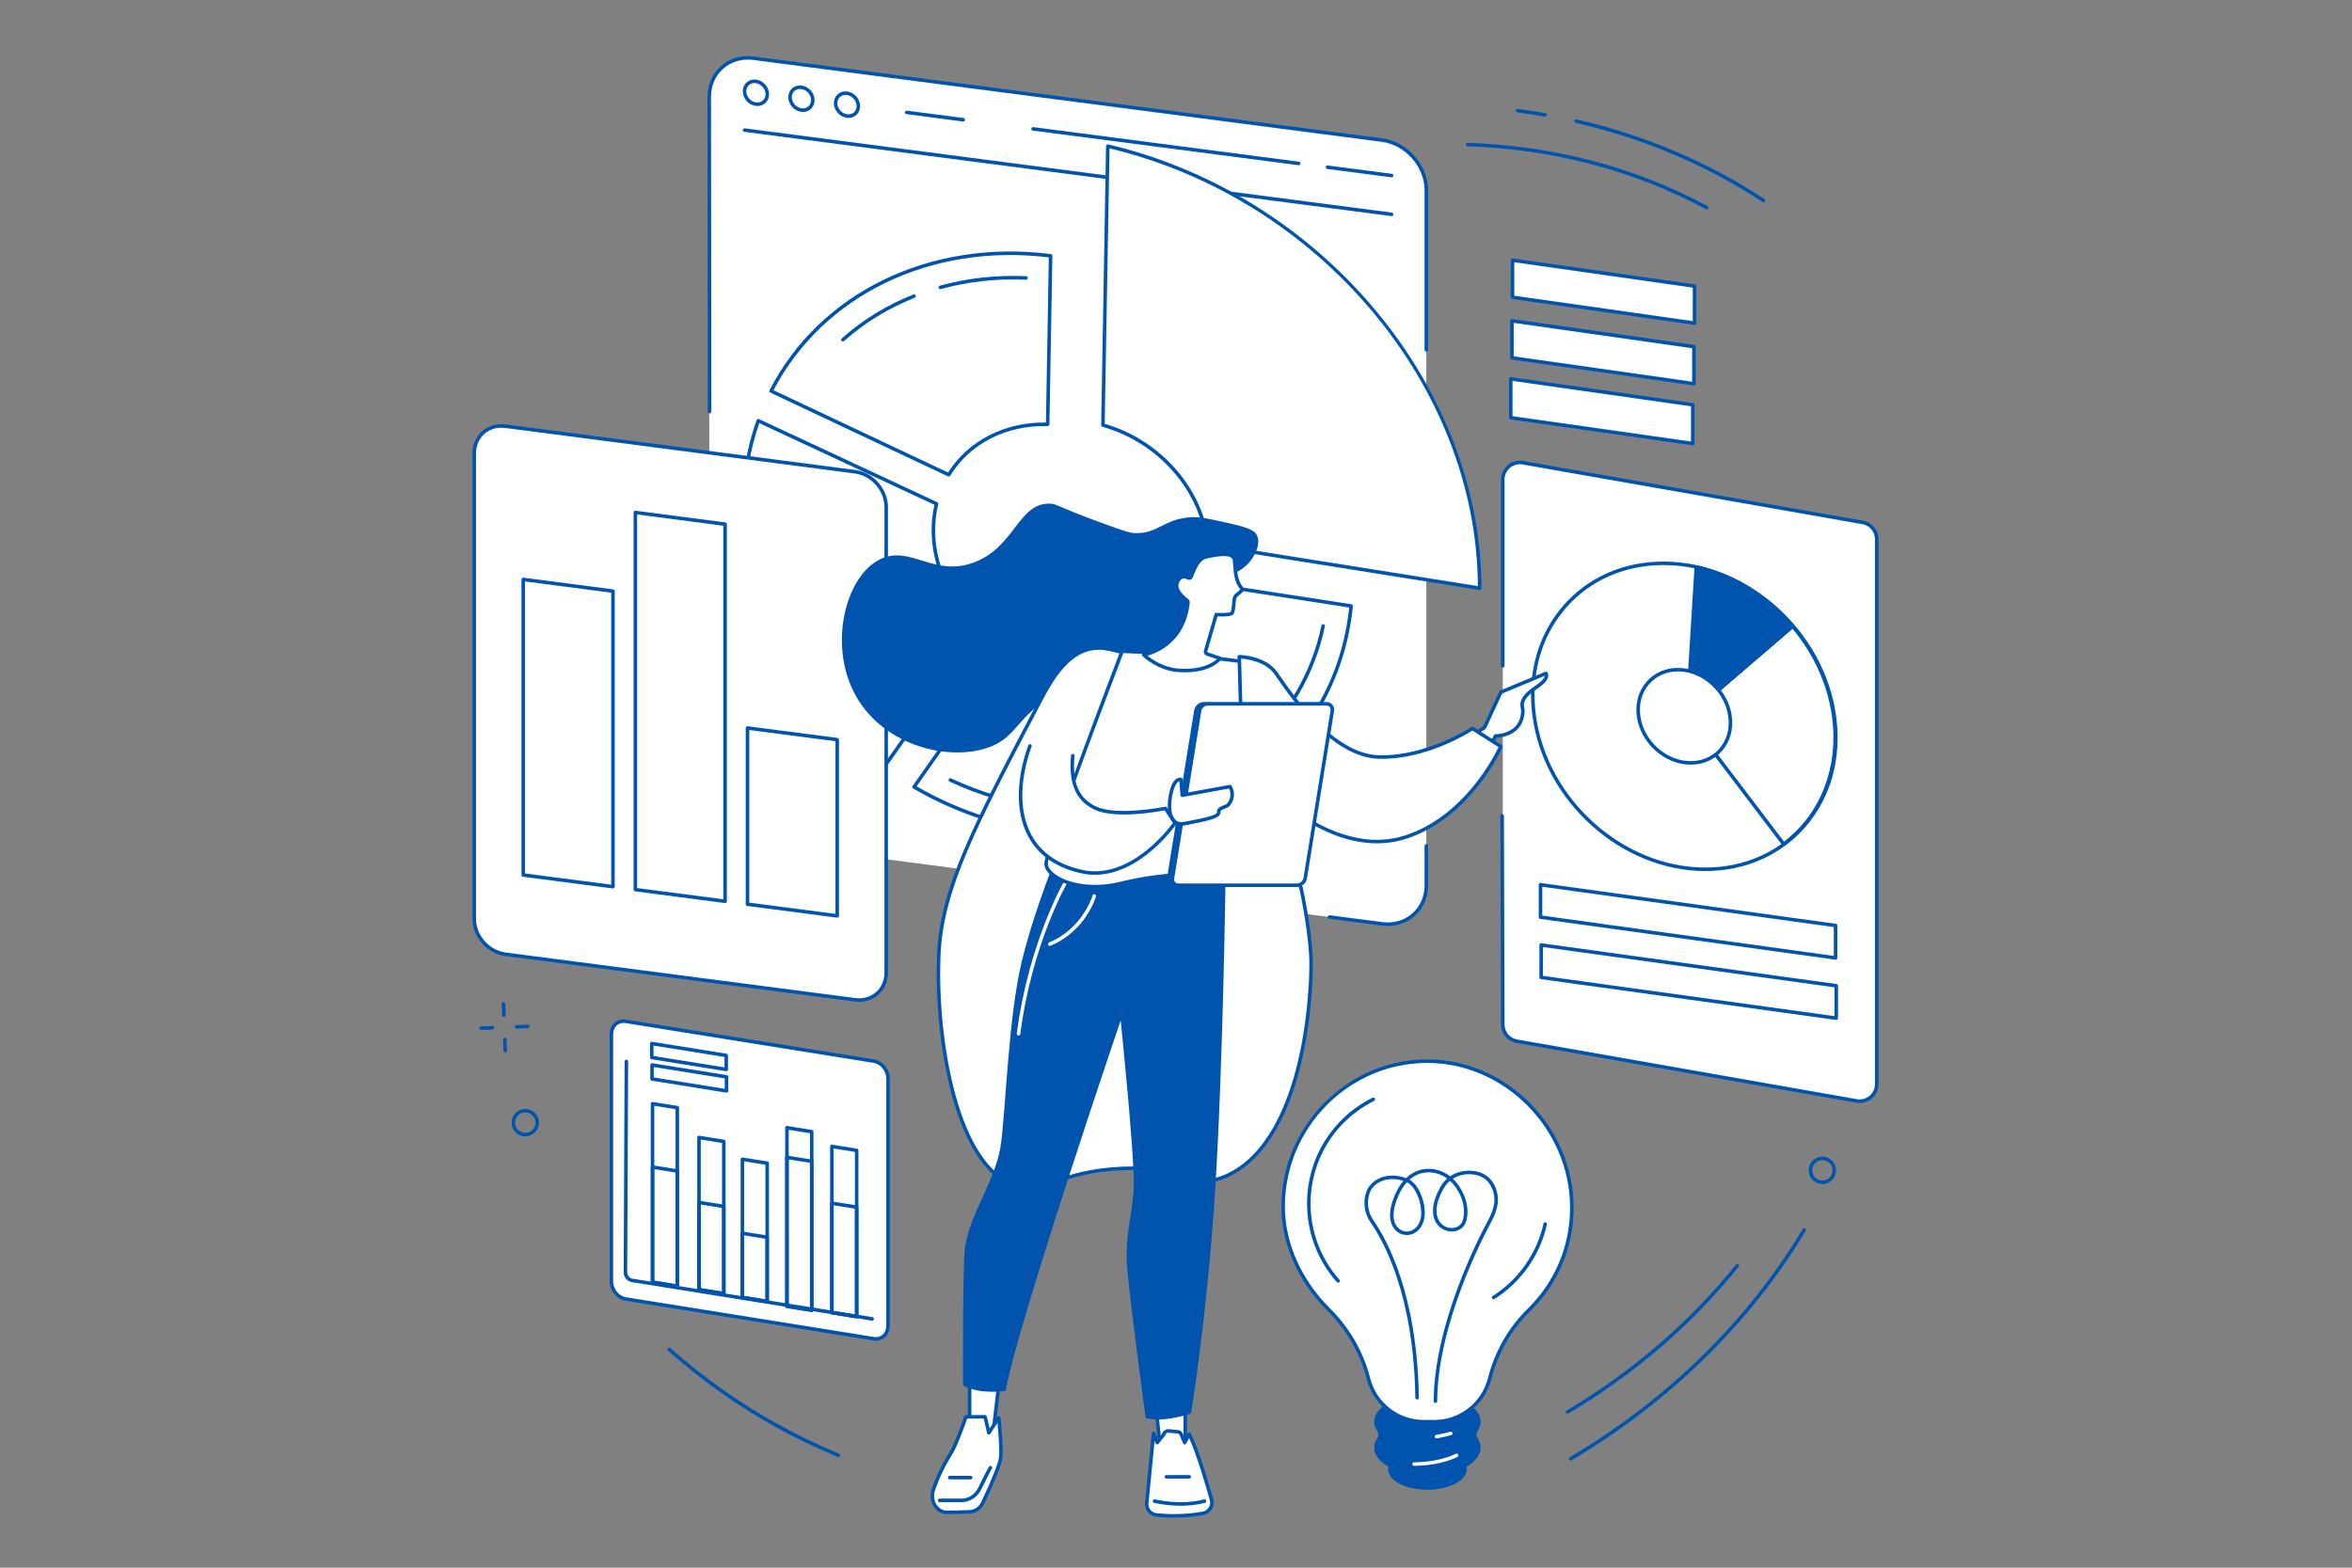<svg xmlns="http://www.w3.org/2000/svg" xmlns:xlink="http://www.w3.org/1999/xlink" width="450" zoomAndPan="magnify" viewBox="0 0 337.5 225" height="300" preserveAspectRatio="xMidYMid meet" version="1.0"><rect x="0" y="0" width="337.5" height="225" fill="#808080" stroke="none"/><defs><clipPath id="de7e7d4964"><path d="M 67.797 60 L 128 60 L 128 144 L 67.797 144 Z M 67.797 60 " clip-rule="nonzero"/></clipPath><clipPath id="2baa688d4b"><path d="M 215 66 L 269.547 66 L 269.547 159 L 215 159 Z M 215 66 " clip-rule="nonzero"/></clipPath><clipPath id="4259a3abe2"><path d="M 215 66 L 269.547 66 L 269.547 159 L 215 159 Z M 215 66 " clip-rule="nonzero"/></clipPath><clipPath id="785270b4e3"><path d="M 164 205 L 174 205 L 174 217.848 L 164 217.848 Z M 164 205 " clip-rule="nonzero"/></clipPath><clipPath id="193e0e8354"><path d="M 164 205 L 175 205 L 175 217.848 L 164 217.848 Z M 164 205 " clip-rule="nonzero"/></clipPath><clipPath id="7e7fd66574"><path d="M 133 203 L 144 203 L 144 217.848 L 133 217.848 Z M 133 203 " clip-rule="nonzero"/></clipPath></defs><path fill="#ffffff" d="M 243.152 46.375 L 217.039 42.664 L 217.039 37.348 L 243.152 41.062 L 243.152 46.375 " fill-opacity="1" fill-rule="nonzero"/><path fill="#0054ad" d="M 217.293 42.445 L 242.902 46.086 L 242.902 41.281 L 217.293 37.641 Z M 243.152 46.629 C 243.141 46.629 243.133 46.629 243.121 46.625 L 217.004 42.914 C 216.879 42.898 216.785 42.789 216.785 42.664 L 216.785 37.348 C 216.785 37.273 216.816 37.203 216.871 37.156 C 216.926 37.109 217 37.086 217.074 37.098 L 243.188 40.809 C 243.312 40.828 243.406 40.934 243.406 41.059 L 243.406 46.375 C 243.406 46.449 243.375 46.52 243.32 46.566 C 243.273 46.605 243.215 46.629 243.152 46.629 " fill-opacity="1" fill-rule="nonzero"/><path fill="#ffffff" d="M 243.07 55.07 L 216.953 51.359 L 216.953 46.043 L 243.07 49.754 L 243.07 55.07 " fill-opacity="1" fill-rule="nonzero"/><path fill="#0054ad" d="M 217.207 51.141 L 242.816 54.781 L 242.816 49.977 L 217.207 46.336 Z M 243.07 55.324 C 243.059 55.324 243.047 55.324 243.035 55.32 L 216.918 51.609 C 216.793 51.594 216.699 51.484 216.699 51.359 L 216.699 46.043 C 216.699 45.969 216.734 45.902 216.789 45.852 C 216.844 45.805 216.918 45.781 216.988 45.793 L 243.105 49.504 C 243.23 49.523 243.324 49.629 243.324 49.754 L 243.324 55.07 C 243.324 55.145 243.289 55.215 243.234 55.262 C 243.191 55.305 243.129 55.324 243.07 55.324 " fill-opacity="1" fill-rule="nonzero"/><path fill="#ffffff" d="M 242.902 63.66 L 216.785 59.949 L 216.785 54.379 L 242.902 58.094 L 242.902 63.66 " fill-opacity="1" fill-rule="nonzero"/><path fill="#0054ad" d="M 217.039 59.73 L 242.648 63.371 L 242.648 58.312 L 217.039 54.672 Z M 242.902 63.914 C 242.891 63.914 242.879 63.914 242.867 63.914 L 216.75 60.199 C 216.625 60.184 216.535 60.078 216.535 59.949 L 216.535 54.379 C 216.535 54.309 216.566 54.238 216.621 54.188 C 216.676 54.141 216.75 54.121 216.82 54.129 L 242.938 57.844 C 243.062 57.859 243.156 57.965 243.156 58.094 L 243.156 63.664 C 243.156 63.734 243.121 63.805 243.07 63.855 C 243.023 63.895 242.965 63.914 242.902 63.914 " fill-opacity="1" fill-rule="nonzero"/><path fill="#0054ad" d="M 212.016 206.41 C 211.805 206.105 211.805 205.711 212.016 205.402 C 212.305 204.977 212.461 204.523 212.461 204.047 C 212.461 201.832 209.043 200.039 204.824 200.039 C 200.609 200.039 197.188 201.832 197.188 204.047 C 197.188 204.523 197.348 204.977 197.637 205.402 C 197.848 205.711 197.848 206.105 197.637 206.41 C 197.348 206.836 197.188 207.293 197.188 207.766 C 197.188 208.816 197.957 209.773 199.215 210.488 C 199.188 210.605 199.172 210.727 199.172 210.852 C 199.172 212.488 201.703 213.816 204.824 213.816 C 207.945 213.816 210.477 212.488 210.477 210.852 C 210.477 210.727 210.461 210.605 210.434 210.488 C 211.691 209.773 212.461 208.816 212.461 207.766 C 212.461 207.293 212.305 206.836 212.016 206.41 " fill-opacity="1" fill-rule="nonzero"/><path fill="#ffffff" d="M 225.555 173.328 C 225.555 161.98 216.133 152.301 204.812 152.301 C 193.516 152.301 184.199 161.719 184.125 173.043 C 184.082 178.812 186.859 184.176 190.645 187.93 C 193.371 190.637 195.359 194.004 196.328 197.727 L 196.375 197.91 C 197.312 201.523 200.57 204.047 204.297 204.047 L 205.824 204.047 C 209.551 204.047 212.805 201.523 213.742 197.91 L 213.773 197.801 C 214.73 194.102 216.641 190.703 219.371 188.031 C 223.184 184.301 225.555 179.094 225.555 173.328 " fill-opacity="1" fill-rule="nonzero"/><path fill="#0054ad" d="M 204.816 152.555 C 193.621 152.555 184.449 161.746 184.375 173.043 C 184.34 178.293 186.691 183.648 190.82 187.75 C 193.621 190.527 195.609 193.957 196.574 197.664 L 196.621 197.844 C 197.527 201.348 200.688 203.797 204.297 203.797 L 205.824 203.797 C 209.434 203.797 212.594 201.348 213.5 197.844 L 213.527 197.734 C 214.516 193.93 216.477 190.512 219.195 187.852 C 223.133 184 225.301 178.84 225.301 173.328 C 225.301 162.066 215.918 152.555 204.816 152.555 Z M 205.824 204.301 L 204.297 204.301 C 200.453 204.301 197.098 201.699 196.133 197.973 L 196.086 197.793 C 195.145 194.172 193.203 190.824 190.465 188.109 C 186.238 183.914 183.836 178.422 183.871 173.043 C 183.906 167.488 186.113 162.234 190.082 158.246 C 194.059 154.25 199.293 152.047 204.816 152.047 C 216.195 152.047 225.809 161.793 225.809 173.328 C 225.809 178.98 223.586 184.266 219.547 188.215 C 216.895 190.809 214.984 194.145 214.02 197.863 L 213.988 197.973 C 213.023 201.699 209.668 204.301 205.824 204.301 " fill-opacity="1" fill-rule="nonzero"/><path fill="#0054ad" d="M 208.062 169.477 C 207.715 169.77 207.402 170.137 207.145 170.594 C 205.637 173.266 206.141 174.711 206.578 175.336 C 207.043 176.004 207.855 176.352 208.641 176.219 C 209.277 176.109 209.746 175.707 209.914 175.109 C 210.484 173.109 209.484 170.789 208.062 169.477 Z M 201.887 169.68 C 201.184 170.445 200.617 171.512 200.215 172.844 C 199.773 174.289 199.922 175.523 200.621 176.23 C 201.094 176.699 201.746 176.867 202.375 176.676 C 203.137 176.449 203.684 175.754 203.883 174.77 C 204.176 173.305 203.367 170.41 201.887 169.68 Z M 205.98 201.359 L 205.977 201.359 C 205.84 201.359 205.727 201.246 205.727 201.105 C 205.77 190.082 212.195 177.629 213.484 175.246 C 214.281 173.773 214.57 172.613 214.395 171.59 C 214.223 170.559 213.684 169.223 212.109 168.715 C 211.176 168.414 209.695 168.402 208.477 169.176 C 209.977 170.617 211.016 173.102 210.402 175.246 C 210.18 176.031 209.551 176.578 208.723 176.719 C 207.746 176.883 206.742 176.453 206.164 175.625 C 205.66 174.902 205.059 173.258 206.703 170.344 C 206.98 169.859 207.305 169.465 207.668 169.148 C 207.57 169.074 207.473 169.008 207.371 168.941 C 206.484 168.379 205.02 167.973 203.574 168.512 C 203.102 168.688 202.664 168.953 202.262 169.309 C 203.887 170.262 204.707 173.227 204.379 174.871 C 204.141 176.043 203.465 176.879 202.52 177.164 C 201.723 177.402 200.859 177.184 200.266 176.586 C 199.43 175.746 199.234 174.328 199.73 172.695 C 200.172 171.238 200.762 170.211 201.383 169.488 C 198.848 168.684 197.07 169.895 196.594 171.074 C 196.059 172.395 196.254 173.969 197.102 175.18 C 198.98 177.875 203.379 185.75 203.598 200.598 C 203.598 200.738 203.488 200.855 203.348 200.855 C 203.211 200.855 203.094 200.746 203.09 200.605 C 202.879 185.898 198.539 178.129 196.688 175.473 C 195.727 174.098 195.52 172.383 196.125 170.883 C 196.691 169.484 198.805 168.027 201.762 169.082 C 202.328 168.539 202.902 168.219 203.398 168.035 C 205.012 167.43 206.648 167.887 207.641 168.516 C 207.789 168.609 207.938 168.715 208.082 168.828 C 209.469 167.879 211.188 167.887 212.266 168.234 C 214.078 168.816 214.695 170.336 214.895 171.504 C 215.086 172.645 214.781 173.91 213.93 175.488 C 212.648 177.852 206.277 190.207 206.23 201.105 C 206.23 201.246 206.117 201.359 205.98 201.359 " fill-opacity="1" fill-rule="nonzero"/><path fill="#0054ad" d="M 214.32 186.477 C 214.238 186.477 214.156 186.434 214.105 186.355 C 214.031 186.238 214.066 186.082 214.188 186.008 C 217.883 183.676 220.543 179.891 221.484 175.625 C 221.516 175.488 221.652 175.402 221.785 175.43 C 221.922 175.461 222.008 175.598 221.977 175.734 C 221.008 180.133 218.266 184.035 214.453 186.438 C 214.414 186.461 214.367 186.477 214.32 186.477 " fill-opacity="1" fill-rule="nonzero"/><path fill="#0054ad" d="M 192.012 184.094 C 191.945 184.094 191.875 184.066 191.824 184.012 C 189.07 180.906 187.555 176.906 187.555 172.746 C 187.555 166.258 191.156 160.434 196.953 157.551 C 197.078 157.488 197.227 157.539 197.289 157.664 C 197.352 157.789 197.301 157.941 197.176 158.004 C 191.551 160.805 188.059 166.453 188.059 172.746 C 188.059 176.781 189.531 180.66 192.203 183.672 C 192.293 183.777 192.285 183.938 192.18 184.031 C 192.133 184.074 192.074 184.094 192.012 184.094 " fill-opacity="1" fill-rule="nonzero"/><path fill="#ffffff" d="M 206.129 206.441 C 206.008 206.441 205.902 206.355 205.883 206.23 C 205.859 206.094 205.949 205.961 206.086 205.941 C 206.785 205.82 207.465 205.668 208.109 205.484 C 208.242 205.445 208.383 205.523 208.422 205.66 C 208.457 205.793 208.379 205.934 208.246 205.973 C 207.586 206.16 206.891 206.316 206.172 206.438 C 206.16 206.441 206.145 206.441 206.129 206.441 " fill-opacity="1" fill-rule="nonzero"/><path fill="#ffffff" d="M 202.91 210.379 C 202.77 210.379 202.66 210.266 202.656 210.129 C 202.656 209.988 202.77 209.875 202.906 209.871 C 204.492 209.859 206.82 209.637 208.902 208.66 C 209.027 208.602 209.18 208.656 209.238 208.785 C 209.297 208.91 209.242 209.062 209.117 209.121 C 206.953 210.137 204.547 210.367 202.914 210.379 C 202.914 210.379 202.91 210.379 202.91 210.379 " fill-opacity="1" fill-rule="nonzero"/><path fill="#ffffff" d="M 198.301 20.105 L 108.145 8.363 C 104.629 7.902 101.777 10.391 101.777 13.918 L 101.777 113.633 C 101.777 117.16 104.629 120.391 108.145 120.852 L 198.301 132.594 C 201.816 133.051 204.668 130.562 204.668 127.039 L 204.668 27.32 C 204.668 23.793 201.816 20.562 198.301 20.105 " fill-opacity="1" fill-rule="nonzero"/><path fill="#0054ad" d="M 199.691 31.016 C 199.68 31.016 199.668 31.016 199.656 31.016 L 106.805 18.922 C 106.668 18.902 106.57 18.773 106.586 18.637 C 106.605 18.496 106.73 18.398 106.871 18.418 L 199.723 30.512 C 199.859 30.531 199.957 30.656 199.938 30.797 C 199.922 30.926 199.812 31.016 199.691 31.016 " fill-opacity="1" fill-rule="nonzero"/><path fill="#0054ad" d="M 108.258 11.918 C 107.961 11.918 107.691 12.016 107.48 12.199 C 107.23 12.422 107.09 12.742 107.09 13.102 C 107.09 13.883 107.727 14.602 108.504 14.699 C 108.871 14.75 109.211 14.652 109.465 14.43 C 109.715 14.207 109.852 13.887 109.852 13.527 C 109.852 12.746 109.219 12.031 108.438 11.93 C 108.379 11.922 108.316 11.918 108.258 11.918 Z M 108.688 15.219 C 108.605 15.219 108.523 15.215 108.438 15.203 C 107.418 15.07 106.586 14.129 106.586 13.102 C 106.586 12.594 106.785 12.137 107.145 11.82 C 107.508 11.5 107.992 11.359 108.504 11.426 C 109.527 11.559 110.359 12.5 110.359 13.527 C 110.359 14.035 110.16 14.492 109.797 14.809 C 109.492 15.078 109.105 15.219 108.688 15.219 " fill-opacity="1" fill-rule="nonzero"/><path fill="#0054ad" d="M 114.793 12.77 C 114.496 12.77 114.223 12.867 114.012 13.051 C 113.762 13.273 113.625 13.594 113.625 13.953 C 113.625 14.734 114.258 15.449 115.035 15.551 C 115.402 15.602 115.742 15.504 115.996 15.281 C 116.246 15.059 116.387 14.738 116.387 14.379 C 116.387 13.598 115.75 12.883 114.973 12.781 C 114.91 12.773 114.852 12.77 114.793 12.77 Z M 115.219 16.07 C 115.137 16.07 115.055 16.066 114.973 16.055 C 113.949 15.922 113.117 14.98 113.117 13.953 C 113.117 13.445 113.316 12.988 113.68 12.672 C 114.043 12.352 114.523 12.211 115.035 12.277 C 116.059 12.41 116.891 13.355 116.891 14.379 C 116.891 14.887 116.691 15.344 116.332 15.66 C 116.027 15.93 115.637 16.07 115.219 16.07 " fill-opacity="1" fill-rule="nonzero"/><path fill="#0054ad" d="M 121.324 13.621 C 121.027 13.621 120.758 13.715 120.543 13.902 C 120.297 14.125 120.156 14.441 120.156 14.805 C 120.156 15.582 120.793 16.301 121.57 16.402 C 121.938 16.449 122.277 16.352 122.531 16.129 C 122.781 15.91 122.918 15.59 122.918 15.23 C 122.918 14.449 122.285 13.734 121.504 13.633 C 121.445 13.621 121.383 13.621 121.324 13.621 Z M 121.754 16.922 C 121.672 16.922 121.59 16.918 121.504 16.906 C 120.484 16.773 119.652 15.832 119.652 14.805 C 119.652 14.297 119.852 13.84 120.211 13.523 C 120.574 13.203 121.059 13.062 121.57 13.129 C 122.594 13.262 123.422 14.203 123.422 15.23 C 123.422 15.738 123.227 16.191 122.863 16.512 C 122.559 16.781 122.172 16.922 121.754 16.922 " fill-opacity="1" fill-rule="nonzero"/><path fill="#0054ad" d="M 199.688 25.453 C 199.68 25.453 199.664 25.449 199.656 25.449 L 190.453 24.25 C 190.316 24.23 190.219 24.105 190.238 23.965 C 190.254 23.828 190.379 23.73 190.52 23.75 L 199.719 24.945 C 199.859 24.965 199.957 25.09 199.938 25.23 C 199.922 25.359 199.812 25.453 199.688 25.453 " fill-opacity="1" fill-rule="nonzero"/><path fill="#0054ad" d="M 186.352 23.711 C 186.34 23.711 186.328 23.711 186.316 23.711 L 148.207 18.746 C 148.07 18.727 147.973 18.602 147.992 18.461 C 148.008 18.324 148.133 18.227 148.273 18.242 L 186.383 23.207 C 186.523 23.227 186.617 23.352 186.602 23.492 C 186.586 23.617 186.477 23.711 186.352 23.711 " fill-opacity="1" fill-rule="nonzero"/><path fill="#0054ad" d="M 138.223 17.441 C 138.215 17.441 138.203 17.441 138.191 17.441 L 130.078 16.383 C 129.941 16.367 129.844 16.238 129.863 16.102 C 129.879 15.961 130.008 15.863 130.145 15.883 L 138.258 16.938 C 138.395 16.957 138.492 17.082 138.473 17.223 C 138.457 17.352 138.348 17.441 138.223 17.441 " fill-opacity="1" fill-rule="nonzero"/><path fill="#0054ad" d="M 101.82 59.332 C 101.68 59.332 101.566 59.219 101.566 59.078 L 101.523 13.914 C 101.523 12.148 102.211 10.566 103.457 9.469 C 104.715 8.359 106.395 7.875 108.176 8.109 L 198.332 19.852 C 201.965 20.328 204.922 23.676 204.922 27.32 L 204.922 50.211 C 204.922 50.352 204.809 50.465 204.668 50.465 C 204.531 50.465 204.418 50.352 204.418 50.211 L 204.418 27.32 C 204.418 23.922 201.656 20.797 198.266 20.355 L 108.113 8.609 C 106.473 8.398 104.938 8.84 103.789 9.852 C 102.652 10.852 102.027 12.297 102.027 13.914 L 102.074 59.078 C 102.074 59.219 101.961 59.332 101.82 59.332 " fill-opacity="1" fill-rule="nonzero"/><path fill="#0054ad" d="M 199.137 132.902 C 198.848 132.902 198.562 132.883 198.266 132.844 L 190.738 131.863 C 190.602 131.848 190.504 131.719 190.52 131.582 C 190.539 131.441 190.664 131.344 190.805 131.363 L 198.332 132.34 C 199.973 132.555 201.504 132.117 202.656 131.102 C 203.793 130.102 204.418 128.66 204.418 127.039 L 204.418 121.406 C 204.418 121.266 204.531 121.152 204.668 121.152 C 204.809 121.152 204.922 121.266 204.922 121.406 L 204.922 127.039 C 204.922 128.805 204.238 130.387 202.988 131.484 C 201.938 132.41 200.59 132.902 199.137 132.902 " fill-opacity="1" fill-rule="nonzero"/><path fill="#ffffff" d="M 136.137 68.141 C 138.961 63.551 144.223 60.734 150.332 60.898 L 150.758 36.715 C 133.203 34.484 117.707 42.383 110.652 56.121 L 136.137 68.141 " fill-opacity="1" fill-rule="nonzero"/><path fill="#0054ad" d="M 110.996 56.008 L 136.039 67.816 C 138.961 63.23 144.184 60.562 150.086 60.641 L 150.5 36.941 C 133.602 34.875 118.148 42.34 110.996 56.008 Z M 136.133 68.395 C 136.098 68.395 136.062 68.387 136.027 68.371 L 110.543 56.352 C 110.48 56.32 110.434 56.27 110.41 56.203 C 110.391 56.141 110.395 56.066 110.426 56.008 C 117.652 41.941 133.492 34.27 150.789 36.465 C 150.918 36.48 151.012 36.59 151.012 36.719 L 150.586 60.902 C 150.586 60.969 150.559 61.035 150.508 61.082 C 150.461 61.129 150.398 61.152 150.328 61.152 C 144.41 60.992 139.195 63.66 136.348 68.277 C 136.301 68.352 136.219 68.395 136.133 68.395 " fill-opacity="1" fill-rule="nonzero"/><path fill="#0054ad" d="M 134.934 41.496 C 134.824 41.496 134.723 41.422 134.691 41.309 C 134.652 41.176 134.734 41.035 134.867 41 C 138.816 39.91 142.98 39.453 147.238 39.637 C 147.379 39.645 147.484 39.762 147.48 39.902 C 147.473 40.043 147.352 40.152 147.215 40.145 C 143.012 39.961 138.902 40.414 135 41.488 C 134.98 41.492 134.957 41.496 134.934 41.496 " fill-opacity="1" fill-rule="nonzero"/><path fill="#0054ad" d="M 120.949 49.02 C 120.879 49.02 120.809 48.992 120.762 48.934 C 120.668 48.828 120.676 48.668 120.781 48.578 C 123.766 45.914 127.227 43.789 131.07 42.266 C 131.199 42.215 131.344 42.281 131.398 42.41 C 131.449 42.539 131.383 42.688 131.254 42.738 C 127.465 44.238 124.055 46.328 121.117 48.957 C 121.07 48.996 121.008 49.02 120.949 49.02 " fill-opacity="1" fill-rule="nonzero"/><path fill="#ffffff" d="M 170.004 83.297 C 168.566 91.07 161.328 96.391 152.461 95.512 C 149.816 95.25 147.293 94.465 145 93.27 L 131.16 112.945 C 137.594 116.695 144.859 119.066 152.461 119.621 C 174.566 121.227 191.945 106.809 193.875 86.977 L 170.004 83.297 " fill-opacity="1" fill-rule="nonzero"/><path fill="#0054ad" d="M 131.527 112.863 C 138.008 116.594 145.246 118.84 152.48 119.367 C 173.895 120.922 191.535 107.105 193.602 87.191 L 170.207 83.582 C 168.609 91.516 161.176 96.629 152.438 95.762 C 149.891 95.512 147.414 94.781 145.082 93.594 Z M 155.766 119.992 C 154.664 119.992 153.559 119.953 152.441 119.871 C 145.043 119.336 137.641 117.016 131.035 113.164 C 130.973 113.129 130.93 113.07 130.914 113 C 130.898 112.93 130.914 112.859 130.957 112.801 L 144.793 93.125 C 144.867 93.02 145.004 92.984 145.117 93.043 C 147.453 94.262 149.934 95.008 152.488 95.258 C 153.113 95.32 153.734 95.352 154.348 95.352 C 162.082 95.352 168.418 90.484 169.754 83.25 C 169.781 83.113 169.906 83.023 170.043 83.043 L 193.914 86.727 C 194.047 86.746 194.141 86.871 194.129 87.004 C 193.18 96.75 188.477 105.465 180.891 111.535 C 174.012 117.043 165.188 119.992 155.766 119.992 " fill-opacity="1" fill-rule="nonzero"/><path fill="#0054ad" d="M 152.266 116.379 C 152.258 116.379 152.25 116.375 152.246 116.375 C 151.41 116.316 150.566 116.23 149.734 116.121 C 145.09 115.516 140.555 114.191 136.262 112.176 C 136.137 112.117 136.082 111.969 136.141 111.84 C 136.199 111.715 136.348 111.66 136.477 111.719 C 140.723 113.707 145.207 115.02 149.797 115.621 C 150.621 115.727 151.457 115.812 152.281 115.871 C 152.422 115.883 152.527 116.004 152.516 116.141 C 152.508 116.277 152.395 116.379 152.266 116.379 " fill-opacity="1" fill-rule="nonzero"/><path fill="#0054ad" d="M 161.004 116.09 C 160.879 116.09 160.77 115.996 160.754 115.871 C 160.734 115.73 160.828 115.602 160.965 115.582 C 175.531 113.5 186.777 103.371 189.621 89.785 C 189.652 89.648 189.785 89.562 189.922 89.59 C 190.059 89.617 190.145 89.754 190.117 89.887 C 187.23 103.688 175.816 113.969 161.039 116.086 C 161.027 116.086 161.016 116.09 161.004 116.09 " fill-opacity="1" fill-rule="nonzero"/><path fill="#ffffff" d="M 126.832 110.121 L 140.797 90.398 C 136.617 86.754 133.934 81.578 133.934 76.105 C 133.934 74.781 134.094 73.516 134.391 72.312 L 108.809 60.383 C 107.434 64.242 106.691 68.441 106.691 72.891 C 106.691 87.629 114.758 101.367 126.832 110.121 " fill-opacity="1" fill-rule="nonzero"/><path fill="#0054ad" d="M 108.953 60.73 C 107.621 64.57 106.945 68.66 106.945 72.891 C 106.945 86.898 114.352 100.668 126.773 109.766 L 140.457 90.438 C 136.148 86.598 133.68 81.387 133.68 76.105 C 133.68 74.859 133.82 73.633 134.094 72.453 Z M 126.832 110.375 C 126.777 110.375 126.727 110.359 126.684 110.328 C 114.008 101.133 106.441 87.141 106.441 72.891 C 106.441 68.504 107.156 64.27 108.57 60.297 C 108.594 60.23 108.645 60.176 108.711 60.148 C 108.777 60.121 108.852 60.121 108.914 60.152 L 134.496 72.082 C 134.605 72.133 134.664 72.254 134.637 72.371 C 134.336 73.574 134.188 74.828 134.188 76.105 C 134.188 81.309 136.656 86.449 140.961 90.207 C 141.059 90.293 141.078 90.438 141.004 90.543 L 127.035 110.27 C 126.996 110.324 126.938 110.363 126.871 110.371 C 126.859 110.375 126.844 110.375 126.832 110.375 " fill-opacity="1" fill-rule="nonzero"/><path fill="#ffffff" d="M 158.266 61.012 C 166.34 63.27 172.547 70.352 173.285 78.199 L 212.32 84.418 C 212.32 84.398 212.32 84.383 212.32 84.367 C 212.32 55.66 189.504 28.117 158.965 20.977 L 158.266 61.012 " fill-opacity="1" fill-rule="nonzero"/><path fill="#0054ad" d="M 173.516 77.98 L 212.066 84.121 C 211.926 55.387 189.273 28.473 159.211 21.297 L 158.52 60.824 C 166.562 63.152 172.691 70.164 173.516 77.98 Z M 212.312 84.668 C 212.301 84.668 212.289 84.668 212.281 84.668 L 173.242 78.449 C 173.129 78.43 173.043 78.336 173.031 78.223 C 172.305 70.473 166.203 63.496 158.195 61.258 C 158.086 61.227 158.012 61.125 158.012 61.012 L 158.711 20.973 C 158.715 20.898 158.75 20.824 158.809 20.777 C 158.867 20.73 158.949 20.715 159.023 20.73 C 173.793 24.188 187.383 32.598 197.289 44.422 C 207.145 56.188 212.574 70.375 212.574 84.371 C 212.574 84.371 212.574 84.395 212.574 84.398 C 212.574 84.469 212.539 84.555 212.484 84.598 C 212.434 84.641 212.371 84.668 212.312 84.668 " fill-opacity="1" fill-rule="nonzero"/><path fill="#ffffff" d="M 122.691 67.707 L 72.527 61.172 C 70.059 60.848 68.055 62.598 68.055 65.074 L 68.055 131.891 C 68.055 134.367 70.059 136.637 72.527 136.961 L 122.691 143.492 C 125.16 143.816 127.164 142.066 127.164 139.59 L 127.164 72.773 C 127.164 70.297 125.16 68.027 122.691 67.707 " fill-opacity="1" fill-rule="nonzero"/><g clip-path="url(#de7e7d4964)"><path fill="#0054ad" d="M 71.941 61.387 C 71.023 61.387 70.18 61.691 69.516 62.273 C 68.734 62.961 68.305 63.957 68.305 65.074 L 68.305 131.891 C 68.305 134.242 70.215 136.402 72.562 136.707 L 122.723 143.242 C 123.852 143.391 124.91 143.086 125.699 142.391 C 126.48 141.703 126.914 140.707 126.914 139.59 L 126.914 72.773 C 126.914 70.422 125.004 68.262 122.656 67.957 L 72.496 61.422 C 72.309 61.398 72.125 61.387 71.941 61.387 Z M 123.277 143.785 C 123.074 143.785 122.867 143.773 122.656 143.746 L 72.496 137.211 C 69.906 136.875 67.801 134.488 67.801 131.891 L 67.801 65.074 C 67.801 63.809 68.293 62.68 69.184 61.895 C 70.086 61.098 71.285 60.754 72.562 60.918 L 122.723 67.453 C 125.312 67.789 127.418 70.18 127.418 72.773 L 127.418 139.59 C 127.418 140.855 126.926 141.984 126.035 142.77 C 125.281 143.434 124.316 143.785 123.277 143.785 " fill-opacity="1" fill-rule="nonzero"/></g><path fill="#0054ad" d="M 75.332 125.359 L 87.703 126.973 L 87.703 85.062 L 75.332 83.449 Z M 87.957 127.512 C 87.945 127.512 87.934 127.512 87.926 127.512 L 75.047 125.836 C 74.922 125.82 74.828 125.711 74.828 125.582 L 74.828 83.164 C 74.828 83.09 74.859 83.02 74.914 82.973 C 74.969 82.926 75.039 82.902 75.113 82.91 L 87.988 84.59 C 88.113 84.605 88.211 84.711 88.211 84.84 L 88.211 127.262 C 88.211 127.332 88.18 127.402 88.125 127.449 C 88.078 127.492 88.02 127.512 87.957 127.512 " fill-opacity="1" fill-rule="nonzero"/><path fill="#0054ad" d="M 91.422 127.457 L 103.793 129.066 L 103.793 75.453 L 91.422 73.84 Z M 104.047 129.609 C 104.035 129.609 104.027 129.609 104.016 129.609 L 91.137 127.93 C 91.012 127.914 90.918 127.805 90.918 127.68 L 90.918 73.551 C 90.918 73.48 90.949 73.41 91.004 73.359 C 91.059 73.312 91.133 73.293 91.203 73.301 L 104.078 74.977 C 104.207 74.996 104.301 75.102 104.301 75.23 L 104.301 129.355 C 104.301 129.43 104.27 129.5 104.215 129.547 C 104.168 129.59 104.109 129.609 104.047 129.609 " fill-opacity="1" fill-rule="nonzero"/><path fill="#0054ad" d="M 107.516 129.551 L 119.887 131.164 L 119.887 106.387 L 107.516 104.773 Z M 120.137 131.707 C 120.129 131.707 120.117 131.707 120.105 131.703 L 107.23 130.027 C 107.102 130.012 107.008 129.902 107.008 129.773 L 107.008 104.484 C 107.008 104.414 107.039 104.344 107.094 104.293 C 107.148 104.246 107.223 104.223 107.293 104.234 L 120.172 105.91 C 120.297 105.93 120.391 106.035 120.391 106.164 L 120.391 131.453 C 120.391 131.523 120.359 131.594 120.305 131.641 C 120.258 131.684 120.199 131.707 120.137 131.707 " fill-opacity="1" fill-rule="nonzero"/><path fill="#ffffff" d="M 125.375 192.137 L 89.785 186.434 C 88.652 186.25 87.73 185.129 87.73 183.926 L 87.73 148.438 C 87.73 147.234 88.652 146.406 89.785 146.586 L 125.375 152.293 C 126.512 152.473 127.43 153.598 127.43 154.801 L 127.43 190.285 C 127.43 191.492 126.512 192.32 125.375 192.137 " fill-opacity="1" fill-rule="nonzero"/><path fill="#0054ad" d="M 125.418 191.887 C 125.875 191.961 126.305 191.848 126.633 191.566 C 126.984 191.27 127.176 190.812 127.176 190.285 L 127.176 154.801 C 127.176 153.719 126.352 152.703 125.336 152.543 L 89.746 146.836 C 89.289 146.762 88.855 146.875 88.531 147.156 C 88.18 147.457 87.984 147.91 87.984 148.438 L 87.984 183.926 C 87.984 185.008 88.809 186.02 89.824 186.184 Z M 125.688 192.418 C 125.57 192.418 125.453 192.406 125.336 192.391 L 89.746 186.684 C 88.496 186.484 87.48 185.246 87.48 183.926 L 87.48 148.438 C 87.48 147.762 87.734 147.168 88.203 146.77 C 88.645 146.395 89.219 146.238 89.824 146.336 L 125.418 152.039 C 126.668 152.242 127.684 153.48 127.684 154.801 L 127.684 190.285 C 127.684 190.965 127.426 191.555 126.961 191.953 C 126.605 192.258 126.16 192.418 125.688 192.418 " fill-opacity="1" fill-rule="nonzero"/><path fill="#0054ad" d="M 93.887 183.812 L 96.938 184.301 L 96.938 159.195 L 93.887 158.703 Z M 97.191 184.855 C 97.18 184.855 97.164 184.852 97.152 184.852 L 93.594 184.277 C 93.473 184.262 93.383 184.156 93.383 184.031 L 93.383 158.406 C 93.383 158.332 93.414 158.262 93.469 158.215 C 93.527 158.168 93.602 158.148 93.676 158.156 L 97.23 158.727 C 97.355 158.75 97.445 158.855 97.445 158.977 L 97.445 184.602 C 97.445 184.672 97.414 184.746 97.355 184.793 C 97.309 184.832 97.25 184.855 97.191 184.855 " fill-opacity="1" fill-rule="nonzero"/><path fill="#0054ad" d="M 93.887 183.812 L 96.938 184.301 L 96.938 168.285 L 93.887 167.797 Z M 97.191 184.855 C 97.18 184.855 97.164 184.852 97.152 184.852 L 93.594 184.277 C 93.473 184.262 93.383 184.156 93.383 184.031 L 93.383 167.5 C 93.383 167.426 93.414 167.355 93.469 167.309 C 93.527 167.258 93.602 167.238 93.676 167.25 L 97.23 167.82 C 97.355 167.84 97.445 167.945 97.445 168.07 L 97.445 184.602 C 97.445 184.672 97.414 184.746 97.355 184.793 C 97.309 184.832 97.25 184.855 97.191 184.855 " fill-opacity="1" fill-rule="nonzero"/><path fill="#0054ad" d="M 100.559 184.883 L 103.609 185.371 L 103.609 164.043 L 100.559 163.551 Z M 103.863 185.922 C 103.848 185.922 103.836 185.922 103.82 185.918 L 100.266 185.348 C 100.141 185.328 100.051 185.223 100.051 185.098 L 100.051 163.254 C 100.051 163.184 100.086 163.109 100.141 163.062 C 100.195 163.016 100.273 162.992 100.344 163.004 L 103.902 163.574 C 104.023 163.594 104.113 163.703 104.113 163.828 L 104.113 185.668 C 104.113 185.742 104.082 185.812 104.027 185.859 C 103.98 185.902 103.922 185.922 103.863 185.922 " fill-opacity="1" fill-rule="nonzero"/><path fill="#0054ad" d="M 100.559 184.883 L 103.609 185.371 L 103.609 173.371 L 100.559 172.879 Z M 103.863 185.922 C 103.848 185.922 103.836 185.922 103.82 185.918 L 100.266 185.348 C 100.141 185.328 100.051 185.223 100.051 185.098 L 100.051 172.582 C 100.051 172.508 100.086 172.438 100.141 172.391 C 100.195 172.344 100.273 172.32 100.344 172.332 L 103.902 172.902 C 104.023 172.922 104.113 173.027 104.113 173.152 L 104.113 185.668 C 104.113 185.742 104.082 185.812 104.027 185.859 C 103.98 185.902 103.922 185.922 103.863 185.922 " fill-opacity="1" fill-rule="nonzero"/><path fill="#0054ad" d="M 106.781 186 L 109.836 186.488 L 109.836 167.164 L 106.781 166.676 Z M 110.086 187.039 C 110.074 187.039 110.062 187.039 110.047 187.035 L 106.488 186.465 C 106.367 186.445 106.277 186.34 106.277 186.215 L 106.277 166.379 C 106.277 166.305 106.309 166.234 106.367 166.188 C 106.422 166.137 106.496 166.117 106.57 166.129 L 110.129 166.699 C 110.25 166.719 110.34 166.824 110.34 166.949 L 110.34 186.785 C 110.34 186.859 110.309 186.93 110.25 186.977 C 110.207 187.016 110.148 187.039 110.086 187.039 " fill-opacity="1" fill-rule="nonzero"/><path fill="#0054ad" d="M 106.781 186 L 109.836 186.488 L 109.836 177.793 L 106.781 177.301 Z M 110.086 187.039 C 110.074 187.039 110.062 187.039 110.047 187.035 L 106.488 186.465 C 106.367 186.445 106.277 186.34 106.277 186.215 L 106.277 177.004 C 106.277 176.93 106.309 176.859 106.367 176.812 C 106.422 176.766 106.496 176.742 106.57 176.754 L 110.129 177.324 C 110.25 177.344 110.34 177.449 110.34 177.574 L 110.34 186.785 C 110.34 186.859 110.309 186.93 110.25 186.977 C 110.207 187.016 110.148 187.039 110.086 187.039 " fill-opacity="1" fill-rule="nonzero"/><path fill="#0054ad" d="M 113.176 187.258 L 116.227 187.75 L 116.227 162.641 L 113.176 162.152 Z M 116.48 188.301 C 116.465 188.301 116.453 188.297 116.441 188.297 L 112.883 187.727 C 112.758 187.707 112.668 187.602 112.668 187.477 L 112.668 161.855 C 112.668 161.781 112.703 161.707 112.758 161.66 C 112.812 161.613 112.891 161.594 112.961 161.605 L 116.52 162.176 C 116.641 162.195 116.73 162.301 116.73 162.426 L 116.73 188.047 C 116.73 188.121 116.699 188.191 116.645 188.238 C 116.598 188.277 116.539 188.301 116.48 188.301 " fill-opacity="1" fill-rule="nonzero"/><path fill="#0054ad" d="M 113.176 187.258 L 116.227 187.75 L 116.227 166.891 L 113.176 166.402 Z M 116.48 188.301 C 116.465 188.301 116.453 188.297 116.441 188.297 L 112.883 187.727 C 112.762 187.707 112.668 187.602 112.668 187.477 L 112.668 166.105 C 112.668 166.031 112.703 165.961 112.758 165.914 C 112.812 165.863 112.891 165.844 112.961 165.855 L 116.52 166.426 C 116.641 166.445 116.73 166.551 116.73 166.676 L 116.73 188.047 C 116.73 188.121 116.699 188.191 116.645 188.238 C 116.598 188.277 116.539 188.301 116.48 188.301 " fill-opacity="1" fill-rule="nonzero"/><path fill="#0054ad" d="M 119.621 188.176 L 122.676 188.664 L 122.676 165.328 L 119.621 164.836 Z M 122.926 189.215 C 122.914 189.215 122.902 189.215 122.887 189.211 L 119.328 188.641 C 119.207 188.621 119.117 188.516 119.117 188.391 L 119.117 164.539 C 119.117 164.469 119.148 164.395 119.207 164.348 C 119.262 164.301 119.336 164.277 119.41 164.289 L 122.969 164.859 C 123.09 164.879 123.18 164.984 123.18 165.109 L 123.18 188.961 C 123.18 189.035 123.148 189.105 123.09 189.156 C 123.047 189.191 122.988 189.215 122.926 189.215 " fill-opacity="1" fill-rule="nonzero"/><path fill="#0054ad" d="M 119.621 188.176 L 122.676 188.664 L 122.676 173.473 L 119.621 172.984 Z M 122.926 189.215 C 122.914 189.215 122.902 189.215 122.887 189.211 L 119.328 188.641 C 119.207 188.621 119.117 188.516 119.117 188.391 L 119.117 172.688 C 119.117 172.613 119.148 172.543 119.207 172.496 C 119.262 172.445 119.336 172.426 119.41 172.438 L 122.969 173.008 C 123.09 173.027 123.18 173.133 123.18 173.258 L 123.18 188.961 C 123.18 189.035 123.148 189.105 123.09 189.156 C 123.047 189.191 122.988 189.215 122.926 189.215 " fill-opacity="1" fill-rule="nonzero"/><path fill="#0054ad" d="M 125.152 189.543 C 125.137 189.543 125.125 189.539 125.109 189.539 L 90.637 184.012 C 90.004 183.91 89.492 183.285 89.496 182.621 L 89.629 152.344 C 89.629 152.207 89.742 152.094 89.883 152.094 C 90.023 152.094 90.137 152.207 90.137 152.348 L 90 182.625 C 90 183.043 90.328 183.449 90.715 183.512 L 125.191 189.039 C 125.328 189.059 125.422 189.191 125.402 189.328 C 125.383 189.453 125.273 189.543 125.152 189.543 " fill-opacity="1" fill-rule="nonzero"/><path fill="#0054ad" d="M 93.777 151.562 L 103.961 153.195 L 103.961 151.699 L 93.777 150.066 Z M 104.211 153.746 C 104.199 153.746 104.184 153.742 104.172 153.742 L 93.484 152.027 C 93.359 152.008 93.27 151.902 93.27 151.777 L 93.27 149.77 C 93.27 149.695 93.301 149.625 93.359 149.578 C 93.414 149.531 93.488 149.508 93.562 149.52 L 104.254 151.234 C 104.375 151.254 104.465 151.359 104.465 151.484 L 104.465 153.492 C 104.465 153.566 104.434 153.637 104.375 153.684 C 104.332 153.723 104.273 153.746 104.211 153.746 " fill-opacity="1" fill-rule="nonzero"/><path fill="#0054ad" d="M 93.812 154.637 L 103.996 156.27 L 103.996 154.777 L 93.812 153.145 Z M 104.25 156.82 C 104.238 156.82 104.223 156.82 104.211 156.816 L 93.523 155.105 C 93.398 155.086 93.309 154.977 93.309 154.855 L 93.309 152.848 C 93.309 152.773 93.34 152.703 93.398 152.652 C 93.453 152.605 93.527 152.586 93.602 152.598 L 104.289 154.309 C 104.414 154.328 104.504 154.438 104.504 154.559 L 104.504 156.566 C 104.504 156.641 104.473 156.711 104.414 156.762 C 104.367 156.801 104.309 156.82 104.25 156.82 " fill-opacity="1" fill-rule="nonzero"/><g clip-path="url(#2baa688d4b)"><path fill="#ffffff" d="M 266.426 158.012 L 217.668 149.441 C 216.496 149.238 215.641 148.219 215.641 147.027 L 215.641 68.828 C 215.641 67.305 217.016 66.148 218.512 66.41 L 267.273 74.98 C 268.445 75.188 269.301 76.207 269.301 77.398 L 269.301 155.594 C 269.301 157.121 267.926 158.273 266.426 158.012 " fill-opacity="1" fill-rule="nonzero"/></g><path fill="#ffffff" d="M 263.23 102.852 C 264.863 114.977 256.539 124.785 244.645 124.762 C 232.75 124.734 221.785 114.887 220.152 102.758 C 218.523 90.633 226.844 80.824 238.738 80.848 C 250.633 80.875 261.598 90.727 263.23 102.852 " fill-opacity="1" fill-rule="nonzero"/><path fill="#0054ad" d="M 238.691 81.102 C 233.137 81.102 228.18 83.273 224.734 87.215 C 221.148 91.32 219.609 96.828 220.402 102.727 C 222.016 114.711 232.891 124.484 244.645 124.508 C 244.66 124.508 244.676 124.508 244.691 124.508 C 250.246 124.508 255.203 122.34 258.648 118.395 C 262.234 114.293 263.773 108.781 262.98 102.887 C 261.367 90.898 250.492 81.129 238.738 81.102 C 238.723 81.102 238.707 81.102 238.691 81.102 Z M 244.691 125.016 C 244.676 125.016 244.66 125.016 244.645 125.016 C 232.645 124.988 221.547 115.02 219.902 102.793 C 219.09 96.75 220.668 91.098 224.352 86.883 C 227.898 82.828 232.988 80.598 238.691 80.598 C 238.707 80.598 238.723 80.598 238.738 80.598 C 250.738 80.621 261.836 90.59 263.48 102.816 C 264.293 108.863 262.711 114.516 259.027 118.73 C 255.484 122.785 250.395 125.016 244.691 125.016 " fill-opacity="1" fill-rule="nonzero"/><path fill="#ffffff" d="M 242.082 102.891 L 255.941 121.145 C 261.234 117.227 264.164 110.5 263.137 102.852 C 262.484 98.004 260.34 93.52 257.242 89.883 L 242.082 102.891 " fill-opacity="1" fill-rule="nonzero"/><path fill="#0054ad" d="M 242.426 102.93 L 255.992 120.789 C 261.281 116.758 263.855 110.082 262.887 102.887 C 262.27 98.312 260.309 93.949 257.211 90.238 Z M 255.945 121.398 C 255.867 121.398 255.793 121.363 255.742 121.297 L 241.883 103.047 C 241.801 102.938 241.816 102.785 241.918 102.699 L 257.078 89.688 C 257.125 89.645 257.191 89.625 257.258 89.629 C 257.328 89.633 257.391 89.668 257.434 89.715 C 260.691 93.539 262.75 98.07 263.387 102.816 C 264.391 110.293 261.668 117.219 256.094 121.348 C 256.047 121.379 255.996 121.398 255.945 121.398 " fill-opacity="1" fill-rule="nonzero"/><path fill="#0054ad" d="M 243.406 81.387 L 242.082 102.891 L 257.242 89.887 C 253.637 85.656 248.746 82.574 243.406 81.387 " fill-opacity="1" fill-rule="nonzero"/><path fill="#0054ad" d="M 243.641 81.699 L 242.371 102.312 L 256.883 89.859 C 253.332 85.766 248.645 82.879 243.641 81.699 Z M 242.082 103.145 C 242.047 103.145 242.004 103.137 241.973 103.117 C 241.879 103.074 241.824 102.977 241.832 102.875 L 243.152 81.371 C 243.156 81.297 243.195 81.23 243.254 81.184 C 243.312 81.141 243.391 81.125 243.461 81.141 C 248.762 82.316 253.723 85.363 257.434 89.723 C 257.523 89.828 257.512 89.988 257.406 90.078 L 242.246 103.086 C 242.199 103.125 242.141 103.145 242.082 103.145 " fill-opacity="1" fill-rule="nonzero"/><path fill="#ffffff" d="M 248.254 102.82 C 248.754 106.516 246.219 109.504 242.59 109.496 C 238.969 109.488 235.625 106.488 235.129 102.793 C 234.629 99.098 237.168 96.109 240.793 96.113 C 244.418 96.121 247.758 99.125 248.254 102.82 " fill-opacity="1" fill-rule="nonzero"/><path fill="#0054ad" d="M 240.777 96.367 C 239.137 96.367 237.672 97.008 236.656 98.172 C 235.598 99.383 235.145 101.012 235.379 102.758 C 235.859 106.328 239.094 109.234 242.594 109.242 C 242.598 109.242 242.602 109.242 242.605 109.242 C 244.246 109.242 245.711 108.602 246.727 107.441 C 247.785 106.23 248.238 104.598 248.004 102.852 C 247.523 99.285 244.289 96.375 240.793 96.367 C 240.789 96.367 240.781 96.367 240.777 96.367 Z M 242.605 109.75 C 242.602 109.75 242.598 109.75 242.59 109.75 C 238.852 109.742 235.391 106.637 234.875 102.824 C 234.621 100.934 235.121 99.16 236.277 97.836 C 237.391 96.562 238.988 95.859 240.777 95.859 C 240.781 95.859 240.789 95.859 240.793 95.859 C 244.531 95.871 247.992 98.977 248.504 102.785 C 248.758 104.68 248.262 106.449 247.105 107.773 C 245.992 109.047 244.395 109.75 242.605 109.75 " fill-opacity="1" fill-rule="nonzero"/><path fill="#0054ad" d="M 221.309 131.41 L 263.145 137.195 L 263.145 133.055 L 221.309 127.273 Z M 263.395 137.738 C 263.383 137.738 263.371 137.738 263.359 137.734 L 221.02 131.883 C 220.895 131.867 220.801 131.758 220.801 131.633 L 220.801 126.984 C 220.801 126.91 220.832 126.84 220.891 126.793 C 220.941 126.742 221.016 126.723 221.09 126.73 L 263.43 132.586 C 263.555 132.602 263.648 132.707 263.648 132.836 L 263.648 137.484 C 263.648 137.559 263.617 137.629 263.562 137.676 C 263.516 137.715 263.457 137.738 263.395 137.738 " fill-opacity="1" fill-rule="nonzero"/><path fill="#0054ad" d="M 221.402 140.059 L 263.238 145.84 L 263.238 141.703 L 221.402 135.922 Z M 263.492 146.387 C 263.48 146.387 263.469 146.383 263.457 146.383 L 221.117 140.531 C 220.992 140.512 220.898 140.406 220.898 140.281 L 220.898 135.629 C 220.898 135.559 220.93 135.488 220.984 135.438 C 221.039 135.391 221.113 135.371 221.188 135.379 L 263.527 141.23 C 263.652 141.25 263.746 141.355 263.746 141.48 L 263.746 146.133 C 263.746 146.207 263.715 146.277 263.66 146.324 C 263.609 146.363 263.555 146.387 263.492 146.387 " fill-opacity="1" fill-rule="nonzero"/><g clip-path="url(#4259a3abe2)"><path fill="#0054ad" d="M 266.855 158.301 C 266.699 158.301 266.543 158.289 266.387 158.262 L 217.625 149.691 C 216.328 149.465 215.391 148.344 215.391 147.027 L 215.297 117.098 C 215.297 116.957 215.41 116.844 215.547 116.844 C 215.547 116.844 215.547 116.844 215.551 116.844 C 215.688 116.844 215.801 116.957 215.805 117.098 L 215.895 147.023 C 215.895 148.098 216.66 149.008 217.711 149.191 L 266.473 157.762 C 267.113 157.871 267.766 157.699 268.262 157.277 C 268.762 156.859 269.047 156.246 269.047 155.594 L 269.047 77.398 C 269.047 76.324 268.281 75.414 267.23 75.23 L 218.469 66.66 C 217.828 66.547 217.176 66.723 216.68 67.145 C 216.18 67.562 215.895 68.176 215.895 68.828 L 215.895 95.562 C 215.895 95.699 215.781 95.812 215.645 95.812 C 215.504 95.812 215.391 95.699 215.391 95.562 L 215.391 68.828 C 215.391 68.027 215.742 67.27 216.355 66.754 C 216.965 66.238 217.766 66.023 218.559 66.16 L 267.316 74.73 C 268.613 74.957 269.555 76.078 269.555 77.398 L 269.555 155.594 C 269.555 156.395 269.203 157.152 268.59 157.668 C 268.098 158.082 267.484 158.301 266.855 158.301 " fill-opacity="1" fill-rule="nonzero"/></g><path fill="#0054ad" d="M 170.961 74.23 C 172.215 74.16 173.695 74.496 176.648 75.164 C 179.312 75.77 180.051 76.176 180.379 76.875 C 180.914 78.02 180.113 79.43 179.871 79.852 C 178.512 82.246 176.02 82.559 174.375 83.652 C 169.059 87.191 171.77 93.199 167.363 96.953 C 163.164 100.535 159.242 96.328 151.691 99.742 C 145.75 102.43 146.305 105.883 141.457 107.406 C 135.539 109.266 126.266 106.766 122.504 99.297 C 118.926 92.195 121.398 82.719 126.23 80.297 C 130.621 78.098 134.012 82.957 139.879 80.676 C 145.66 78.43 146.109 72.203 150.621 72.281 C 151.699 72.301 151.473 72.652 158.578 75.23 C 161.871 76.422 162.266 76.473 162.625 76.496 C 166.164 76.73 166.902 74.453 170.961 74.23 " fill-opacity="1" fill-rule="nonzero"/><path fill="#ffffff" d="M 183.656 110.684 C 186.188 126.207 186.48 126.434 186.82 128.059 C 186.82 128.059 187.824 132.633 188.102 137.035 C 188.344 140.855 187.629 163.805 175.797 168.855 C 171.523 170.68 170.285 167.328 161.188 167.691 C 151.863 168.066 149.973 171.391 145.906 170.223 C 137.102 167.703 134.227 148.766 134.711 137.066 C 135.105 127.535 139.836 118.535 149.301 100.539 C 150.742 97.797 153.047 93.609 156.766 93.078 C 158.469 92.832 159.148 93.098 165.988 94.977 C 173.43 97.023 175.316 94.848 178.512 96.863 C 181.812 98.949 182.395 102.914 183.656 110.684 " fill-opacity="1" fill-rule="nonzero"/><path fill="#0054ad" d="M 157.715 93.254 C 157.41 93.254 157.125 93.281 156.801 93.328 C 153.098 93.859 150.773 98.281 149.523 100.656 C 140.09 118.598 135.355 127.602 134.965 137.074 C 134.457 149.285 137.539 167.566 145.977 169.98 C 147.887 170.527 149.262 170.059 151.34 169.348 C 153.461 168.621 156.367 167.629 161.176 167.438 C 165.734 167.254 168.391 168.012 170.328 168.566 C 172.316 169.133 173.629 169.508 175.695 168.621 C 181.844 166 184.816 158.367 186.23 152.426 C 187.777 145.922 187.988 139.258 187.852 137.051 C 187.574 132.719 186.586 128.16 186.574 128.117 C 186.516 127.844 186.461 127.613 186.398 127.344 C 186.066 125.965 185.516 123.66 183.41 110.723 L 183.328 110.242 C 182.117 102.797 181.512 99.059 178.375 97.078 C 176.867 96.125 175.695 96.148 173.922 96.184 C 172.051 96.223 169.727 96.27 165.922 95.223 L 164.152 94.734 C 160.09 93.613 158.797 93.254 157.715 93.254 Z M 147.602 170.727 C 147.043 170.727 146.465 170.648 145.836 170.469 C 140.766 169.016 138.008 162.426 136.582 157.152 C 134.977 151.211 134.184 143.699 134.461 137.055 C 134.855 127.469 139.609 118.43 149.074 100.422 C 150.367 97.965 152.77 93.395 156.73 92.828 C 158.324 92.598 159.004 92.785 164.285 94.246 L 166.055 94.734 C 169.793 95.762 172.074 95.715 173.91 95.68 C 175.707 95.641 177.008 95.617 178.645 96.648 C 181.973 98.754 182.594 102.566 183.828 110.16 L 183.906 110.645 C 186.012 123.562 186.562 125.855 186.887 127.227 C 186.957 127.5 187.012 127.734 187.066 128.008 C 187.078 128.051 188.078 132.645 188.355 137.02 C 188.496 139.25 188.281 145.984 186.723 152.543 C 184.656 161.223 180.914 166.945 175.895 169.09 C 173.66 170.043 172.207 169.629 170.191 169.055 C 168.18 168.48 165.672 167.766 161.195 167.945 C 156.461 168.133 153.711 169.074 151.504 169.828 C 150.051 170.324 148.875 170.727 147.602 170.727 " fill-opacity="1" fill-rule="nonzero"/><path fill="#ffffff" d="M 170.078 200.562 L 170.078 208.066 L 166.477 207.848 L 165.766 200.562 L 170.078 200.562 " fill-opacity="1" fill-rule="nonzero"/><path fill="#0054ad" d="M 166.707 207.609 L 169.824 207.801 L 169.824 200.816 L 166.043 200.816 Z M 170.078 208.32 C 170.074 208.32 170.066 208.32 170.062 208.32 L 166.461 208.102 C 166.336 208.094 166.234 207.996 166.223 207.871 L 165.516 200.586 C 165.508 200.516 165.531 200.445 165.578 200.391 C 165.625 200.34 165.695 200.309 165.766 200.309 L 170.078 200.309 C 170.219 200.309 170.332 200.422 170.332 200.562 L 170.332 208.066 C 170.332 208.137 170.301 208.203 170.25 208.254 C 170.203 208.297 170.141 208.32 170.078 208.32 " fill-opacity="1" fill-rule="nonzero"/><g clip-path="url(#785270b4e3)"><path fill="#ffffff" d="M 165.934 217.43 C 167.402 217.586 169.801 217.688 172.602 217.203 C 173.516 217.047 174.098 216.129 173.848 215.23 C 173.145 212.73 171.758 208.066 170.656 205.836 L 169.992 207.051 L 169.457 205.766 C 169.367 205.613 169.211 205.516 169.031 205.5 L 167.652 205.367 C 167.363 205.344 167.02 205.625 166.969 205.914 L 166.059 207.051 L 165.531 205.699 L 164.551 215.715 C 164.465 216.57 165.082 217.336 165.934 217.43 " fill-opacity="1" fill-rule="nonzero"/></g><g clip-path="url(#193e0e8354)"><path fill="#0054ad" d="M 165.68 206.781 L 164.801 215.738 C 164.73 216.457 165.25 217.098 165.961 217.176 C 167.457 217.336 169.812 217.43 172.559 216.953 C 172.926 216.891 173.25 216.672 173.449 216.359 C 173.652 216.039 173.707 215.664 173.602 215.301 C 173.066 213.383 171.75 208.859 170.641 206.395 L 170.211 207.176 C 170.164 207.258 170.07 207.309 169.977 207.305 C 169.879 207.301 169.793 207.238 169.758 207.148 L 169.234 205.883 C 169.184 205.809 169.102 205.758 169.012 205.75 L 167.629 205.621 C 167.473 205.609 167.246 205.797 167.215 205.957 C 167.211 206 167.191 206.039 167.164 206.07 L 166.254 207.211 C 166.199 207.281 166.109 207.316 166.02 207.301 C 165.93 207.289 165.855 207.227 165.82 207.145 Z M 168.438 217.812 C 167.449 217.812 166.59 217.754 165.906 217.68 C 164.922 217.574 164.199 216.68 164.297 215.688 L 165.281 205.676 C 165.293 205.555 165.383 205.465 165.5 205.449 C 165.613 205.434 165.727 205.496 165.77 205.605 L 166.133 206.551 L 166.734 205.801 C 166.844 205.406 167.281 205.082 167.676 205.117 L 169.055 205.246 C 169.312 205.27 169.543 205.414 169.676 205.637 C 169.684 205.648 169.688 205.656 169.691 205.672 L 170.023 206.469 L 170.434 205.711 C 170.48 205.629 170.566 205.578 170.66 205.582 C 170.754 205.582 170.84 205.637 170.883 205.723 C 172.047 208.086 173.516 213.113 174.09 215.164 C 174.23 215.66 174.152 216.191 173.875 216.629 C 173.602 217.066 173.152 217.367 172.645 217.453 C 171.094 217.723 169.664 217.812 168.438 217.812 " fill-opacity="1" fill-rule="nonzero"/></g><path fill="#0054ad" d="M 169.418 216.109 C 167.32 216.109 165.711 215.715 165.613 215.691 C 165.477 215.656 165.395 215.52 165.426 215.383 C 165.461 215.25 165.602 215.164 165.734 215.199 C 165.77 215.207 169.387 216.094 172.781 215.199 C 172.914 215.164 173.055 215.246 173.09 215.383 C 173.125 215.516 173.043 215.656 172.91 215.691 C 171.711 216.004 170.5 216.109 169.418 216.109 " fill-opacity="1" fill-rule="nonzero"/><path fill="#0054ad" d="M 170.656 212.211 L 167.367 212.211 C 167.227 212.211 167.117 212.098 167.117 211.957 C 167.117 211.82 167.227 211.703 167.367 211.703 L 170.656 211.703 C 170.793 211.703 170.906 211.82 170.906 211.957 C 170.906 212.098 170.793 212.211 170.656 212.211 " fill-opacity="1" fill-rule="nonzero"/><path fill="#ffffff" d="M 143.578 196.59 L 142.512 205.641 L 139.133 205.523 L 139.133 196.59 L 143.578 196.59 " fill-opacity="1" fill-rule="nonzero"/><path fill="#0054ad" d="M 139.387 205.277 L 142.289 205.379 L 143.293 196.844 L 139.387 196.844 Z M 142.512 205.895 C 142.508 205.895 142.508 205.895 142.504 205.895 L 139.125 205.777 C 138.988 205.77 138.883 205.66 138.883 205.523 L 138.883 196.59 C 138.883 196.449 138.996 196.336 139.133 196.336 L 143.578 196.336 C 143.648 196.336 143.719 196.367 143.766 196.422 C 143.812 196.477 143.836 196.547 143.828 196.621 L 142.762 205.672 C 142.746 205.797 142.641 205.895 142.512 205.895 " fill-opacity="1" fill-rule="nonzero"/><g clip-path="url(#7e7fd66574)"><path fill="#ffffff" d="M 143.316 203.48 C 143.316 203.48 143.75 207.5 143.613 209.117 C 143.52 210.273 141.934 213.766 141.043 215.66 C 140.676 216.441 139.977 216.941 139.199 216.973 C 138.25 217.016 136.934 217.062 135.871 217.062 C 134.41 217.066 133.402 215.398 133.926 213.848 C 134.406 212.414 135.172 210.617 136.375 208.703 C 137.281 207.262 138.602 203.348 138.602 203.348 L 141.355 203.348 L 141.895 205.641 L 143.316 203.48 " fill-opacity="1" fill-rule="nonzero"/><path fill="#0054ad" d="M 138.785 203.602 C 138.516 204.383 137.402 207.547 136.59 208.84 C 135.57 210.453 134.758 212.168 134.164 213.926 C 133.922 214.656 134.031 215.449 134.461 216.047 C 134.809 216.531 135.324 216.812 135.867 216.812 C 135.867 216.812 135.871 216.812 135.871 216.812 C 136.934 216.809 138.262 216.762 139.188 216.723 C 139.863 216.691 140.488 216.246 140.812 215.555 C 142.367 212.262 143.297 209.906 143.363 209.094 C 143.461 207.926 143.25 205.438 143.133 204.215 L 142.105 205.777 C 142.051 205.863 141.953 205.906 141.852 205.891 C 141.754 205.871 141.672 205.797 141.648 205.699 L 141.156 203.602 Z M 135.867 217.316 C 135.156 217.316 134.496 216.965 134.055 216.344 C 133.527 215.609 133.391 214.645 133.688 213.766 C 134.289 211.965 135.121 210.219 136.16 208.566 C 137.039 207.168 138.352 203.305 138.363 203.27 C 138.398 203.164 138.496 203.094 138.602 203.094 L 141.355 203.094 C 141.473 203.094 141.574 203.176 141.602 203.289 L 142.008 205.012 L 143.105 203.34 C 143.164 203.25 143.27 203.211 143.375 203.234 C 143.477 203.258 143.555 203.348 143.566 203.453 C 143.582 203.617 144 207.516 143.867 209.137 C 143.773 210.27 142.402 213.367 141.27 215.77 C 140.863 216.633 140.074 217.191 139.207 217.227 C 138.277 217.27 136.945 217.316 135.871 217.316 C 135.871 217.316 135.867 217.316 135.867 217.316 " fill-opacity="1" fill-rule="nonzero"/></g><path fill="#0054ad" d="M 137.969 215.594 C 137.969 215.594 137.969 215.594 137.965 215.594 L 134.832 215.594 C 134.691 215.59 134.578 215.477 134.582 215.336 C 134.582 215.199 134.691 215.086 134.832 215.086 L 137.965 215.086 C 137.969 215.086 137.969 215.086 137.969 215.086 C 138.965 215.086 139.871 214.504 140.336 213.57 C 141.812 210.586 141.895 210.516 141.961 210.461 C 142.07 210.375 142.227 210.391 142.316 210.496 C 142.398 210.598 142.391 210.738 142.305 210.832 C 142.258 210.898 142.016 211.309 140.789 213.793 C 140.238 214.902 139.16 215.594 137.969 215.594 " fill-opacity="1" fill-rule="nonzero"/><path fill="#0054ad" d="M 139.293 212.324 L 136.281 212.324 C 136.141 212.324 136.027 212.211 136.027 212.07 C 136.027 211.93 136.141 211.816 136.281 211.816 L 139.293 211.816 C 139.434 211.816 139.547 211.93 139.547 212.07 C 139.547 212.211 139.434 212.324 139.293 212.324 " fill-opacity="1" fill-rule="nonzero"/><path fill="#0054ad" d="M 175.867 125.516 C 175.867 125.516 175.508 153.137 174.348 171.117 C 173.191 189.098 170.906 202.848 170.906 202.848 C 170.906 202.848 166.977 204.266 164.398 203.523 C 164.398 203.523 162.262 187.75 161.777 182.418 C 161.293 177.086 162.582 174.441 162.688 170.078 C 162.797 165.711 160.812 146.445 160.812 146.445 C 160.812 146.445 146 190.004 144.305 199.621 C 144.305 199.621 140.719 200.23 138.191 198.848 C 138.191 198.848 138.109 181.719 138.469 179.07 C 139.133 174.168 142.953 169.34 143.641 164.133 C 144.328 158.926 144.723 145.855 146.613 138.016 C 148.504 130.176 152.211 121.367 152.211 121.367 L 175.867 125.516 " fill-opacity="1" fill-rule="nonzero"/><path fill="#ffffff" d="M 150.629 135.754 C 150.531 135.754 150.438 135.691 150.395 135.594 C 150.344 135.465 150.406 135.316 150.535 135.266 C 155.348 133.289 156.77 128.57 156.781 128.523 C 156.82 128.387 156.961 128.312 157.094 128.352 C 157.23 128.391 157.305 128.531 157.266 128.664 C 157.207 128.867 155.762 133.664 150.727 135.734 C 150.695 135.746 150.66 135.754 150.629 135.754 " fill-opacity="1" fill-rule="nonzero"/><path fill="#ffffff" d="M 146.156 148.621 C 146.145 148.621 146.133 148.621 146.121 148.621 C 145.984 148.602 145.887 148.477 145.906 148.336 C 147.609 135.195 152.73 126.41 152.781 126.324 C 152.852 126.203 153.008 126.164 153.129 126.234 C 153.246 126.305 153.285 126.461 153.215 126.582 C 153.164 126.668 148.098 135.371 146.406 148.402 C 146.391 148.531 146.281 148.621 146.156 148.621 " fill-opacity="1" fill-rule="nonzero"/><path fill="#ffffff" d="M 221.82 96.652 L 215.367 99.344 L 213.008 104.43 C 211.598 105.371 210.188 106.137 208.793 106.754 C 209.047 107.301 209.301 107.848 209.539 108.395 C 209.926 109.293 210.301 110.191 210.668 111.094 C 213.492 108.281 214.578 105.645 214.578 105.645 C 218.559 105.41 218.66 102.332 218.465 101.535 C 218.266 100.738 218.629 99.832 220.461 98.625 C 222.461 97.305 221.82 96.652 221.82 96.652 " fill-opacity="1" fill-rule="nonzero"/><path fill="#0054ad" d="M 213.008 104.426 L 213.012 104.426 Z M 209.133 106.883 C 209.344 107.336 209.562 107.816 209.77 108.293 C 210.117 109.098 210.457 109.91 210.758 110.645 C 213.312 108.008 214.332 105.574 214.344 105.547 C 214.379 105.457 214.465 105.398 214.562 105.391 C 216 105.309 217.043 104.836 217.668 103.992 C 218.363 103.043 218.297 101.914 218.219 101.594 C 217.957 100.539 218.625 99.531 220.32 98.414 C 221.406 97.699 221.625 97.23 221.66 97.02 C 221.66 97.012 221.664 97 221.664 96.992 L 215.555 99.539 L 213.238 104.535 C 213.219 104.578 213.188 104.613 213.148 104.641 C 211.855 105.504 210.5 106.258 209.133 106.883 Z M 210.672 111.348 C 210.652 111.348 210.637 111.348 210.621 111.344 C 210.539 111.328 210.469 111.27 210.438 111.191 C 210.102 110.375 209.711 109.426 209.309 108.496 C 209.066 107.941 208.809 107.383 208.562 106.863 C 208.535 106.801 208.531 106.73 208.559 106.668 C 208.578 106.602 208.629 106.551 208.691 106.523 C 210.094 105.902 211.48 105.141 212.809 104.254 L 215.137 99.238 C 215.164 99.18 215.211 99.133 215.27 99.109 L 221.727 96.418 C 221.82 96.379 221.93 96.402 222.004 96.473 C 222.023 96.496 222.207 96.695 222.168 97.047 C 222.109 97.586 221.582 98.188 220.598 98.836 C 218.641 100.129 218.582 100.961 218.707 101.473 C 218.852 102.062 218.805 103.297 218.07 104.293 C 217.379 105.234 216.262 105.77 214.75 105.887 C 214.477 106.484 213.332 108.797 210.848 111.273 C 210.801 111.324 210.734 111.348 210.672 111.348 " fill-opacity="1" fill-rule="nonzero"/><path fill="#ffffff" d="M 178.562 94.992 C 178.562 94.992 169.723 93.727 161.02 93.473 C 161.02 93.473 150.105 122.012 150.105 123.938 C 150.105 125.863 154.766 128.328 161.02 126.758 C 167.273 125.184 175.215 125.031 179.684 126.074 C 186.379 127.645 178.562 94.992 178.562 94.992 " fill-opacity="1" fill-rule="nonzero"/><path fill="#0054ad" d="M 161.191 93.73 C 157.406 103.633 150.359 122.461 150.359 123.938 C 150.359 124.402 150.695 124.918 151.305 125.395 C 153.012 126.73 156.656 127.59 160.957 126.512 C 166.926 125.012 175 124.719 179.742 125.828 C 180.258 125.949 180.676 125.844 181.016 125.5 C 184.516 121.969 178.887 97.5 178.355 95.219 C 177.094 95.047 169.062 93.973 161.191 93.73 Z M 157.086 127.516 C 154.289 127.516 152.16 126.707 150.996 125.793 C 150.258 125.219 149.852 124.559 149.852 123.938 C 149.852 121.988 160.336 94.547 160.781 93.383 C 160.82 93.281 160.926 93.215 161.027 93.219 C 169.645 93.469 178.508 94.73 178.598 94.742 C 178.699 94.758 178.781 94.832 178.805 94.934 C 179.07 96.035 185.227 121.973 181.375 125.855 C 180.906 126.328 180.316 126.484 179.625 126.324 C 174.953 125.227 166.98 125.52 161.082 127.004 C 159.637 127.363 158.301 127.516 157.086 127.516 " fill-opacity="1" fill-rule="nonzero"/><path fill="#ffffff" d="M 211.281 104.547 L 215.355 107.141 C 215.355 107.141 211.059 117.102 201.707 120.145 C 192.355 123.184 183.516 114.562 183.516 114.562 L 183.535 124.023 C 183.535 124.023 178.648 123.922 178.648 123.684 C 178.648 123.449 177.828 94.25 177.828 94.25 C 177.828 94.25 181.477 94.309 183.102 96.629 C 184.73 98.953 190.883 108.539 197.957 108.656 C 205.035 108.773 211.281 104.547 211.281 104.547 " fill-opacity="1" fill-rule="nonzero"/><path fill="#0054ad" d="M 178.902 123.68 C 178.902 123.684 178.902 123.684 178.902 123.684 C 178.902 123.684 178.902 123.68 178.902 123.68 Z M 178.898 123.52 C 179.418 123.625 181.406 123.723 183.281 123.766 L 183.266 114.562 C 183.266 114.461 183.324 114.367 183.418 114.328 C 183.512 114.289 183.621 114.309 183.695 114.379 C 183.781 114.465 192.535 122.863 201.629 119.902 C 210.043 117.164 214.371 108.637 215.035 107.234 L 211.281 104.848 C 210.309 105.469 204.453 109.016 197.953 108.91 C 191.172 108.797 185.199 100.121 183.234 97.266 C 183.105 97.078 182.992 96.914 182.895 96.777 C 181.609 94.941 178.938 94.586 178.09 94.52 C 178.176 97.539 178.84 121.293 178.898 123.52 Z M 183.535 124.277 C 183.535 124.277 183.531 124.277 183.531 124.277 C 178.398 124.172 178.398 123.969 178.398 123.684 C 178.395 123.371 177.586 94.551 177.574 94.258 C 177.574 94.191 177.602 94.121 177.648 94.074 C 177.695 94.023 177.758 93.992 177.832 94 C 177.988 94 181.629 94.086 183.309 96.484 C 183.406 96.625 183.523 96.793 183.652 96.98 C 185.578 99.777 191.441 108.297 197.965 108.402 C 204.871 108.512 211.078 104.379 211.137 104.34 C 211.223 104.281 211.332 104.281 211.414 104.332 L 215.492 106.926 C 215.598 106.992 215.637 107.125 215.59 107.238 C 215.547 107.34 211.137 117.34 201.785 120.383 C 193.566 123.059 185.668 116.793 183.77 115.133 L 183.785 124.023 C 183.789 124.09 183.762 124.156 183.711 124.203 C 183.664 124.25 183.602 124.277 183.535 124.277 " fill-opacity="1" fill-rule="nonzero"/><path fill="#0054ad" d="M 188.805 102.672 L 172.734 101.012 C 172.195 101.012 171.684 101.465 171.594 102.023 L 167.715 126.035 C 167.625 126.594 167.988 127.047 168.527 127.047 L 185.566 126.211 C 186.105 126.211 186.672 126.594 186.762 126.035 L 190.645 102.023 C 190.734 101.465 189.344 102.672 188.805 102.672 " fill-opacity="1" fill-rule="nonzero"/><path fill="#0054ad" d="M 172.723 101.266 C 172.312 101.273 171.914 101.637 171.844 102.066 L 167.965 126.074 C 167.93 126.281 167.977 126.469 168.09 126.602 C 168.195 126.727 168.352 126.797 168.527 126.797 L 185.555 125.957 C 185.555 125.957 185.559 125.957 185.559 125.957 C 185.762 125.957 185.953 125.996 186.117 126.035 C 186.238 126.059 186.441 126.105 186.488 126.078 C 186.488 126.078 186.504 126.059 186.512 125.996 L 190.355 102.211 C 190.227 102.277 190.062 102.371 189.938 102.441 C 189.512 102.691 189.109 102.926 188.805 102.926 C 188.797 102.926 188.785 102.926 188.777 102.926 Z M 168.539 127.301 C 168.199 127.301 167.91 127.168 167.707 126.934 C 167.496 126.688 167.41 126.344 167.465 125.996 L 171.348 101.984 C 171.457 101.297 172.066 100.758 172.734 100.758 C 172.742 100.758 172.75 100.758 172.762 100.758 L 188.812 102.418 C 188.992 102.41 189.406 102.168 189.684 102.004 C 190.203 101.703 190.52 101.52 190.754 101.684 C 190.82 101.73 190.93 101.84 190.891 102.066 L 187.012 126.074 C 186.98 126.266 186.898 126.41 186.773 126.5 C 186.555 126.648 186.277 126.586 186.008 126.527 C 185.859 126.496 185.707 126.465 185.566 126.465 L 168.539 127.301 " fill-opacity="1" fill-rule="nonzero"/><path fill="#ffffff" d="M 190.363 101.012 L 173.27 101.012 C 172.727 101.012 172.215 101.465 172.125 102.023 L 168.246 126.035 C 168.156 126.594 168.52 127.047 169.059 127.047 L 186.156 127.047 C 186.695 127.047 187.203 126.594 187.293 126.035 L 191.176 102.023 C 191.266 101.465 190.902 101.012 190.363 101.012 " fill-opacity="1" fill-rule="nonzero"/><path fill="#0054ad" d="M 173.27 101.266 C 172.855 101.266 172.445 101.633 172.379 102.066 L 168.496 126.074 C 168.465 126.281 168.508 126.469 168.625 126.602 C 168.73 126.727 168.883 126.797 169.059 126.797 L 186.156 126.797 C 186.566 126.797 186.977 126.43 187.047 125.996 L 190.926 101.984 C 190.957 101.777 190.914 101.59 190.797 101.457 C 190.695 101.332 190.539 101.266 190.363 101.266 Z M 186.156 127.301 L 169.059 127.301 C 168.73 127.301 168.441 127.172 168.238 126.934 C 168.027 126.688 167.941 126.344 167.996 125.996 L 171.879 101.984 C 171.988 101.297 172.598 100.758 173.27 100.758 L 190.363 100.758 C 190.691 100.758 190.98 100.891 191.184 101.129 C 191.391 101.375 191.48 101.715 191.426 102.066 L 187.543 126.074 C 187.434 126.762 186.824 127.301 186.156 127.301 " fill-opacity="1" fill-rule="nonzero"/><path fill="#ffffff" d="M 169.465 111.883 L 169.648 114.141 L 176.496 112.895 C 176.496 112.895 176.652 113.121 176.75 113.488 C 176.875 113.98 176.891 114.719 176.262 115.504 C 175.965 115.875 174.781 115.887 174.871 116.625 C 174.953 117.273 172.277 117.777 169.961 118.207 C 167.371 118.691 167.594 114.988 168.234 113.094 C 168.734 111.617 169.465 111.883 169.465 111.883 " fill-opacity="1" fill-rule="nonzero"/><path fill="#0054ad" d="M 169.23 112.129 C 169.023 112.184 168.719 112.445 168.473 113.176 C 168.039 114.453 167.789 116.672 168.586 117.594 C 168.891 117.949 169.328 118.07 169.918 117.957 C 171.402 117.684 174.496 117.105 174.621 116.652 C 174.539 115.992 175.176 115.746 175.594 115.582 C 175.785 115.512 175.996 115.426 176.066 115.344 C 176.629 114.641 176.613 113.98 176.504 113.551 C 176.461 113.395 176.406 113.266 176.363 113.176 L 169.695 114.391 C 169.625 114.402 169.551 114.387 169.496 114.344 C 169.438 114.297 169.402 114.234 169.398 114.164 Z M 169.527 118.504 C 168.859 118.504 168.445 118.203 168.203 117.926 C 167.223 116.793 167.555 114.309 167.996 113.012 C 168.223 112.332 168.539 111.895 168.926 111.703 C 169.258 111.547 169.523 111.633 169.551 111.645 C 169.645 111.676 169.707 111.762 169.715 111.859 L 169.879 113.844 L 176.449 112.645 C 176.547 112.629 176.645 112.668 176.703 112.75 C 176.711 112.762 176.887 113.02 176.992 113.426 C 177.133 113.965 177.152 114.793 176.457 115.66 C 176.309 115.852 176.051 115.949 175.777 116.055 C 175.27 116.254 175.094 116.363 175.125 116.598 C 175.227 117.426 173.258 117.852 170.008 118.457 C 169.836 118.488 169.676 118.504 169.527 118.504 " fill-opacity="1" fill-rule="nonzero"/><path fill="#ffffff" d="M 168.609 118.121 L 167.234 116.027 C 167.234 116.027 160.426 117.41 157.285 116.027 C 151.793 113.609 154.34 106.102 155.273 101.895 C 156.207 97.691 158.43 95.816 158.43 95.816 C 158.43 95.816 152.5 97.895 149.082 104.176 C 145.66 110.457 143.766 122.551 155.207 125.09 C 162.688 126.754 168.609 118.121 168.609 118.121 " fill-opacity="1" fill-rule="nonzero"/><path fill="#0054ad" d="M 157.113 125.555 C 156.477 125.555 155.82 125.488 155.152 125.34 C 151.59 124.547 149.043 122.793 147.586 120.117 C 144.965 115.32 146.688 109.328 147.551 106.973 C 147.598 106.84 147.742 106.773 147.871 106.82 C 148.004 106.871 148.07 107.016 148.023 107.148 C 147.188 109.438 145.512 115.262 148.031 119.875 C 149.414 122.414 151.848 124.086 155.262 124.844 C 155.891 124.984 156.512 125.047 157.121 125.047 C 162.98 125.051 167.582 119.102 168.301 118.113 L 167.117 116.309 C 166.023 116.52 160.121 117.555 157.184 116.262 C 154.434 115.047 153.289 112.488 153.691 108.43 C 153.707 108.293 153.832 108.188 153.969 108.203 C 154.109 108.219 154.211 108.34 154.195 108.48 C 153.812 112.344 154.824 114.668 157.387 115.797 C 160.418 117.129 167.117 115.793 167.188 115.781 C 167.285 115.758 167.391 115.801 167.449 115.887 L 168.82 117.98 C 168.875 118.066 168.875 118.18 168.816 118.262 C 168.762 118.344 163.734 125.555 157.113 125.555 " fill-opacity="1" fill-rule="nonzero"/><path fill="#ffffff" d="M 170.465 82.926 C 170.637 83.027 170.852 82.953 170.926 82.77 C 171.281 81.895 171.852 80.203 173.016 79.934 C 174.508 79.59 176.922 79.145 177.129 80.324 C 177.312 81.363 177.098 83.148 178.188 84.445 C 178.289 84.57 178.199 84.77 178.07 84.867 L 177.387 85.445 C 177.242 85.555 177.117 85.926 177.102 86.105 C 177.047 86.668 176.973 87.867 176.781 88.02 C 176.402 88.32 174.516 88.203 174.516 88.203 L 173.004 93.418 C 172.945 93.617 173.062 93.824 173.258 93.875 L 175.059 94.488 C 175.059 94.488 173.613 96.52 169.098 96.211 C 166.211 96.016 164.098 93.977 164.098 93.977 C 164.098 93.977 169.711 93.18 170.469 86.527 C 170.484 86.383 170.422 86.238 170.305 86.148 C 169.859 85.812 168.652 84.816 168.863 83.809 C 169.09 82.742 169.887 82.578 170.465 82.926 " fill-opacity="1" fill-rule="nonzero"/><path fill="#0054ad" d="M 176.602 87.844 Z M 164.648 94.109 C 165.363 94.676 167.043 95.82 169.117 95.961 C 172.445 96.188 174.043 95.113 174.609 94.602 L 173.18 94.113 C 173.035 94.078 172.902 93.977 172.816 93.828 C 172.734 93.68 172.715 93.512 172.762 93.348 L 174.273 88.133 C 174.309 88.02 174.414 87.945 174.531 87.953 C 175.375 88.004 176.395 87.969 176.609 87.832 C 176.711 87.645 176.789 86.766 176.82 86.387 C 176.832 86.273 176.84 86.172 176.848 86.082 C 176.867 85.875 177 85.418 177.234 85.242 L 177.906 84.672 C 177.945 84.645 177.969 84.609 177.977 84.59 C 177.121 83.559 177.035 82.273 176.965 81.242 C 176.945 80.922 176.926 80.617 176.879 80.367 C 176.855 80.223 176.781 80.109 176.648 80.023 C 176.152 79.695 174.949 79.746 173.07 80.18 C 172.141 80.395 171.609 81.734 171.262 82.617 L 171.16 82.867 C 171.098 83.023 170.969 83.141 170.812 83.195 C 170.652 83.246 170.48 83.23 170.336 83.145 C 170.102 83 169.844 82.977 169.629 83.07 C 169.375 83.184 169.195 83.457 169.109 83.863 C 168.938 84.695 169.996 85.598 170.457 85.945 C 170.648 86.086 170.746 86.32 170.719 86.555 C 170.086 92.121 166.082 93.715 164.648 94.109 Z M 170.012 96.496 C 169.715 96.496 169.406 96.488 169.082 96.465 C 166.137 96.266 164.012 94.246 163.926 94.16 C 163.855 94.094 163.828 93.992 163.859 93.898 C 163.887 93.809 163.969 93.738 164.062 93.727 C 164.285 93.695 169.492 92.867 170.219 86.5 C 170.227 86.441 170.199 86.387 170.152 86.352 C 169.484 85.848 168.391 84.836 168.617 83.758 C 168.77 83.035 169.141 82.73 169.43 82.605 C 169.793 82.445 170.219 82.484 170.594 82.707 C 170.617 82.723 170.641 82.719 170.652 82.715 C 170.664 82.711 170.684 82.699 170.691 82.676 L 170.789 82.434 C 171.18 81.449 171.766 79.961 172.961 79.688 C 174.262 79.383 176.094 79.047 176.93 79.602 C 177.176 79.766 177.328 79.996 177.379 80.281 C 177.426 80.555 177.449 80.875 177.473 81.211 C 177.535 82.176 177.617 83.375 178.379 84.281 C 178.457 84.379 178.496 84.504 178.48 84.633 C 178.461 84.793 178.363 84.961 178.223 85.07 L 177.547 85.641 C 177.48 85.699 177.367 85.965 177.352 86.133 C 177.344 86.219 177.332 86.32 177.324 86.43 C 177.227 87.551 177.152 88.047 176.938 88.219 C 176.566 88.516 175.312 88.496 174.703 88.469 L 173.246 93.488 C 173.234 93.531 173.246 93.562 173.258 93.578 C 173.266 93.594 173.285 93.617 173.324 93.629 L 175.141 94.246 C 175.219 94.273 175.277 94.332 175.301 94.41 C 175.324 94.484 175.312 94.57 175.266 94.637 C 175.207 94.715 173.891 96.496 170.012 96.496 " fill-opacity="1" fill-rule="nonzero"/><path fill="#0054ad" d="M 72.312 145.953 C 72.176 145.953 72.066 145.848 72.059 145.711 L 72 144.098 C 71.996 143.957 72.102 143.84 72.242 143.836 C 72.379 143.832 72.5 143.941 72.504 144.078 L 72.566 145.691 C 72.57 145.832 72.461 145.949 72.32 145.953 C 72.32 145.953 72.316 145.953 72.312 145.953 " fill-opacity="1" fill-rule="nonzero"/><path fill="#0054ad" d="M 72.504 151.047 C 72.367 151.047 72.258 150.941 72.254 150.805 L 72.191 149.191 C 72.188 149.051 72.293 148.934 72.434 148.93 C 72.578 148.922 72.691 149.031 72.695 149.172 L 72.758 150.785 C 72.762 150.926 72.652 151.043 72.516 151.047 C 72.512 151.047 72.508 151.047 72.504 151.047 " fill-opacity="1" fill-rule="nonzero"/><path fill="#0054ad" d="M 69.035 147.82 C 68.898 147.82 68.785 147.715 68.781 147.578 C 68.777 147.438 68.887 147.32 69.023 147.316 L 70.633 147.254 C 70.781 147.25 70.891 147.359 70.895 147.496 C 70.898 147.637 70.789 147.754 70.652 147.762 L 69.043 147.82 C 69.039 147.82 69.035 147.82 69.035 147.82 " fill-opacity="1" fill-rule="nonzero"/><path fill="#0054ad" d="M 74.113 147.629 C 73.98 147.629 73.867 147.523 73.863 147.387 C 73.855 147.246 73.965 147.129 74.105 147.125 L 75.711 147.062 C 75.863 147.059 75.969 147.164 75.977 147.305 C 75.98 147.445 75.871 147.562 75.73 147.57 L 74.125 147.629 C 74.121 147.629 74.117 147.629 74.113 147.629 " fill-opacity="1" fill-rule="nonzero"/><path fill="#0054ad" d="M 75.371 159.664 C 75.066 159.664 74.773 159.762 74.52 159.941 C 74.203 160.172 73.996 160.512 73.934 160.895 C 73.871 161.281 73.961 161.668 74.191 161.988 C 74.418 162.305 74.758 162.512 75.145 162.574 C 75.527 162.637 75.914 162.547 76.23 162.316 C 76.547 162.09 76.754 161.75 76.816 161.363 C 76.879 160.977 76.789 160.59 76.559 160.273 C 76.332 159.953 75.992 159.746 75.609 159.684 C 75.531 159.672 75.449 159.664 75.371 159.664 Z M 75.379 163.102 C 75.273 163.102 75.168 163.094 75.062 163.074 C 74.543 162.992 74.09 162.711 73.781 162.285 C 73.473 161.855 73.352 161.336 73.434 160.816 C 73.52 160.297 73.801 159.84 74.227 159.531 C 74.652 159.223 75.172 159.102 75.688 159.184 C 76.207 159.266 76.664 159.551 76.969 159.977 C 77.277 160.402 77.398 160.926 77.316 161.445 C 77.23 161.965 76.953 162.418 76.527 162.727 C 76.188 162.973 75.789 163.102 75.379 163.102 " fill-opacity="1" fill-rule="nonzero"/><path fill="#0054ad" d="M 263.191 168.246 L 263.195 168.246 Z M 261.496 166.504 C 261.191 166.504 260.898 166.602 260.645 166.781 C 260.328 167.012 260.121 167.348 260.059 167.734 C 259.93 168.535 260.473 169.285 261.266 169.414 C 261.652 169.477 262.039 169.387 262.355 169.156 C 262.672 168.93 262.879 168.59 262.941 168.203 C 263.07 167.406 262.527 166.652 261.734 166.523 C 261.656 166.512 261.578 166.504 261.496 166.504 Z M 261.504 169.941 C 261.398 169.941 261.293 169.934 261.188 169.914 C 260.117 169.742 259.387 168.727 259.559 167.656 C 259.645 167.137 259.926 166.68 260.352 166.371 C 260.773 166.062 261.297 165.938 261.816 166.023 C 262.883 166.195 263.613 167.211 263.441 168.285 C 263.359 168.805 263.078 169.262 262.648 169.57 C 262.312 169.812 261.914 169.941 261.504 169.941 " fill-opacity="1" fill-rule="nonzero"/><path fill="#0054ad" d="M 253.043 29.027 C 252.996 29.027 252.949 29.012 252.906 28.984 C 244.828 23.68 235.812 19.863 226.113 17.637 C 225.977 17.605 225.891 17.469 225.922 17.332 C 225.953 17.195 226.09 17.109 226.227 17.141 C 235.984 19.383 245.055 23.223 253.184 28.562 C 253.301 28.637 253.332 28.793 253.258 28.91 C 253.207 28.984 253.129 29.027 253.043 29.027 " fill-opacity="1" fill-rule="nonzero"/><path fill="#0054ad" d="M 221.73 16.742 C 221.715 16.742 221.699 16.738 221.684 16.738 C 220.379 16.508 219.047 16.305 217.727 16.133 C 217.586 16.113 217.488 15.988 217.508 15.848 C 217.523 15.711 217.652 15.613 217.793 15.629 C 219.121 15.801 220.461 16.008 221.773 16.238 C 221.91 16.262 222.004 16.395 221.977 16.531 C 221.957 16.656 221.848 16.742 221.73 16.742 " fill-opacity="1" fill-rule="nonzero"/><path fill="#0054ad" d="M 244.91 30.051 C 244.867 30.051 244.828 30.043 244.789 30.02 C 234.418 24.461 222.918 21.422 210.605 20.996 C 210.469 20.992 210.359 20.875 210.363 20.734 C 210.367 20.594 210.484 20.484 210.625 20.492 C 223.012 20.922 234.586 23.977 245.027 29.574 C 245.152 29.641 245.195 29.793 245.133 29.918 C 245.086 30.004 245 30.051 244.91 30.051 " fill-opacity="1" fill-rule="nonzero"/><path fill="#0054ad" d="M 225.379 209.621 C 225.293 209.621 225.211 209.574 225.164 209.496 C 225.094 209.375 225.129 209.219 225.25 209.148 C 239.277 200.832 250.836 189.504 258.672 176.395 C 258.742 176.273 258.898 176.234 259.02 176.309 C 259.141 176.379 259.176 176.535 259.105 176.652 C 251.227 189.836 239.609 201.223 225.508 209.586 C 225.469 209.609 225.426 209.621 225.379 209.621 " fill-opacity="1" fill-rule="nonzero"/><path fill="#0054ad" d="M 224.926 202.914 C 224.84 202.914 224.754 202.871 224.707 202.793 C 224.637 202.672 224.676 202.516 224.797 202.445 C 234.309 196.773 242.484 189.727 249.098 181.492 C 249.188 181.383 249.348 181.363 249.453 181.453 C 249.562 181.539 249.582 181.699 249.492 181.809 C 242.84 190.09 234.617 197.18 225.055 202.879 C 225.016 202.902 224.969 202.914 224.926 202.914 " fill-opacity="1" fill-rule="nonzero"/><path fill="#0054ad" d="M 120.297 209.117 C 120.266 209.117 120.234 209.109 120.203 209.098 C 111.316 205.434 103.133 200.309 95.879 193.867 C 95.773 193.773 95.762 193.613 95.855 193.508 C 95.949 193.406 96.109 193.395 96.211 193.488 C 103.426 199.891 111.562 204.984 120.395 208.629 C 120.523 208.684 120.586 208.832 120.531 208.961 C 120.492 209.059 120.398 209.117 120.297 209.117 " fill-opacity="1" fill-rule="nonzero"/></svg>